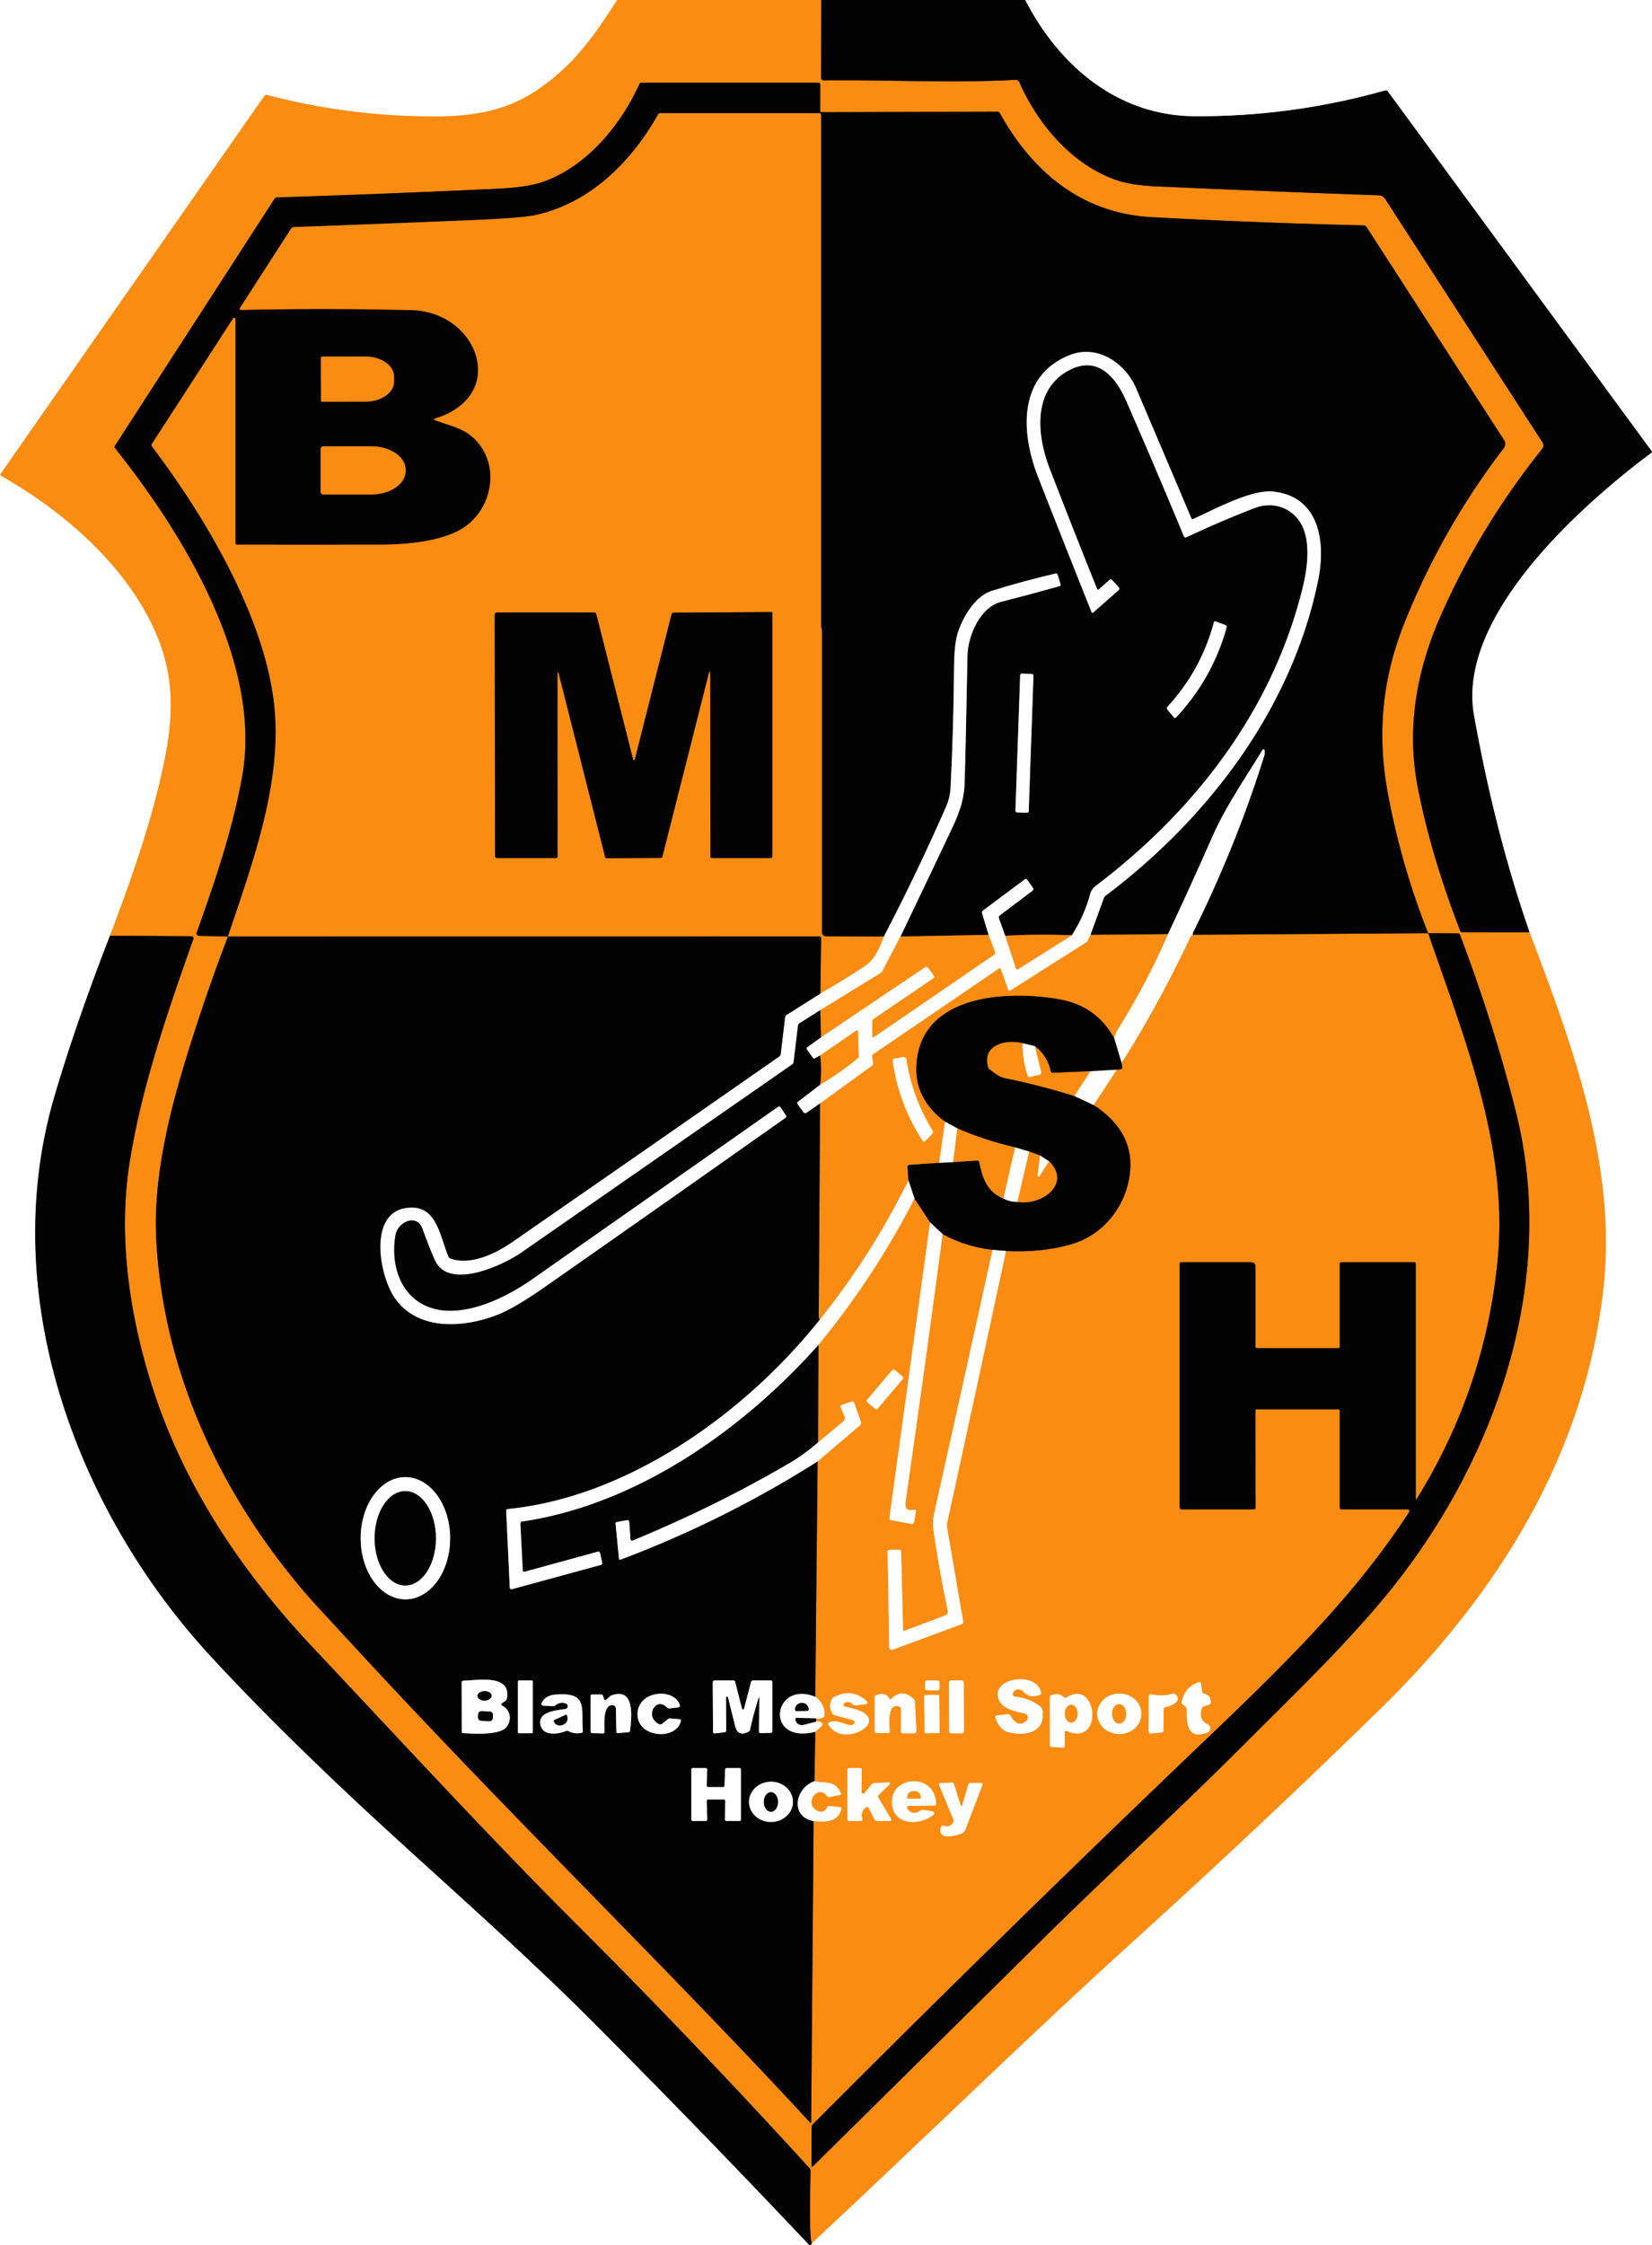 <?xml version="1.0" encoding="UTF-8" standalone="no"?>
<!DOCTYPE svg PUBLIC "-//W3C//DTD SVG 1.1//EN" "http://www.w3.org/Graphics/SVG/1.1/DTD/svg11.dtd">
<svg xmlns="http://www.w3.org/2000/svg" version="1.1" viewBox="0.00 0.00 500.00 679.00">
<rect x="0.00" y="0.00" width="500.00" height="679.00" fill="#333333" stroke="none"/>
<g stroke-width="2.00" fill="none" stroke-linecap="butt">
<path stroke="#fdc689" vector-effect="non-scaling-stroke" d="
  M 186.81 0.00
  C 180.01 10.45 174.47 18.85 163.43 26.66
  C 151.87 34.84 139.72 35.62 124.50 35.11
  Q 102.38 34.37 80.99 28.77
  A 1.00 0.99 -64.9 0 0 79.93 29.16
  L 0.23 143.26
  A 0.50 0.49 32.2 0 0 0.40 143.97
  C 19.11 154.48 38.15 170.98 46.98 191.00
  C 52.56 203.65 52.65 215.25 50.02 228.76
  C 46.44 247.22 39.91 265.43 33.29 283.00"
/>
<path stroke="#818181" vector-effect="non-scaling-stroke" d="
  M 33.29 283.00
  Q 22.97 309.57 16.51 331.51
  C -1.06 391.27 22.73 456.51 63.91 501.09
  Q 85.47 524.43 116.29 552.72
  C 137.50 572.18 159.34 591.36 179.66 611.74
  Q 212.75 644.93 244.94 679.00"
/>
<path stroke="#7e470a" vector-effect="non-scaling-stroke" d="
  M 248.56 0.00
  L 248.52 23.50
  Q 248.52 24.31 249.34 24.30
  C 268.75 24.10 288.22 25.18 307.35 24.15
  A 1.21 1.20 76.2 0 1 308.52 24.87
  C 314.15 37.67 324.55 49.91 338.06 54.53
  Q 342.48 56.04 350.12 56.38
  Q 383.46 57.88 417.27 59.07
  A 2.46 2.45 74.3 0 1 419.25 60.19
  L 466.89 133.86
  A 1.59 1.58 47.9 0 1 466.80 135.71
  Q 448.00 159.18 436.09 186.13
  C 428.83 202.56 425.62 220.02 429.07 237.94
  Q 432.99 258.32 441.95 281.54
  Q 442.12 281.99 442.60 281.99
  L 462.96 282.00"
/>
<path stroke="#fdc689" vector-effect="non-scaling-stroke" d="
  M 462.96 282.00
  C 475.82 315.64 489.28 352.19 485.41 388.83
  C 480.04 439.64 453.33 482.21 417.46 517.21
  Q 381.41 552.38 344.07 586.19
  C 310.80 616.32 278.62 647.86 245.75 678.46"
/>
<path stroke="#7e470a" vector-effect="non-scaling-stroke" d="
  M 245.75 678.46
  C 244.78 677.68 245.30 659.15 245.31 656.61
  Q 245.31 656.09 244.96 655.71
  Q 210.14 617.56 173.58 581.08
  C 150.45 558.00 126.46 532.10 93.99 497.52
  C 73.19 475.35 56.26 450.00 46.86 421.80
  C 39.49 399.69 35.55 375.03 39.21 351.74
  C 42.82 328.83 50.71 306.08 58.55 283.95
  A 0.59 0.58 -79.9 0 0 58.01 283.17
  L 33.29 283.00"
/>
<path stroke="#7e470a" vector-effect="non-scaling-stroke" d="
  M 69.00 283.25
  Q 61.63 302.50 55.68 322.23
  C 50.61 339.06 46.38 357.58 47.30 374.94
  C 49.44 415.61 67.42 453.56 94.46 484.16
  Q 94.57 484.29 108.02 498.86
  C 155.53 550.32 203.08 596.31 245.15 641.93
  Q 245.50 642.31 245.51 641.79
  L 246.25 550.79"
/>
<path stroke="#fdc689" vector-effect="non-scaling-stroke" d="
  M 246.25 550.79
  C 249.61 551.07 253.61 551.27 254.66 547.16
  Q 254.80 546.62 254.24 546.56
  L 251.02 546.21
  Q 250.51 546.16 250.31 546.63
  C 249.38 548.90 246.71 547.95 245.84 546.19
  C 244.66 543.82 247.90 540.11 250.21 543.11
  Q 250.59 543.61 251.21 543.49
  L 254.15 542.91
  Q 254.69 542.81 254.46 542.30
  C 252.65 538.22 249.64 539.51 246.50 538.71"
/>
<path stroke="#7e470a" vector-effect="non-scaling-stroke" d="
  M 246.50 538.71
  L 246.75 523.79"
/>
<path stroke="#fdc689" vector-effect="non-scaling-stroke" d="
  M 246.75 523.79
  L 248.71 521.98
  Q 249.22 521.51 248.70 521.06
  Q 248.04 520.48 247.00 520.71"
/>
<path stroke="#7e470a" vector-effect="non-scaling-stroke" d="
  M 247.00 520.71
  L 247.04 519.75"
/>
<path stroke="#fdc689" vector-effect="non-scaling-stroke" d="
  M 247.04 519.75
  Q 248.25 520.02 249.09 519.45
  Q 249.53 519.15 249.54 518.62
  Q 249.61 515.18 246.75 513.21"
/>
<path stroke="#7e470a" vector-effect="non-scaling-stroke" d="
  M 246.75 513.21
  L 247.46 442.00"
/>
<path stroke="#fdc689" vector-effect="non-scaling-stroke" d="
  M 247.46 442.00
  L 260.36 431.02
  Q 260.79 430.65 260.60 430.12
  L 258.55 424.37
  Q 258.32 423.73 257.67 423.95
  L 254.85 424.90
  Q 254.24 425.11 254.49 425.71
  L 255.64 428.44
  A 1.21 1.20 -31.6 0 1 255.30 429.85
  L 247.61 436.24"
/>
<path stroke="#7e470a" vector-effect="non-scaling-stroke" d="
  M 247.61 436.24
  L 247.71 406.75"
/>
<path stroke="#fdc689" vector-effect="non-scaling-stroke" d="
  M 247.71 406.75
  Q 264.61 386.18 276.79 362.50"
/>
<path stroke="#7e470a" vector-effect="non-scaling-stroke" d="
  M 276.79 362.50
  L 281.50 369.71"
/>
<path stroke="#fdc689" vector-effect="non-scaling-stroke" d="
  M 281.50 369.71
  L 269.21 459.00
  Q 269.12 459.67 269.77 459.79
  L 275.74 460.90
  Q 276.51 461.05 276.66 460.27
  L 277.22 457.23
  Q 277.36 456.48 276.61 456.65
  C 274.20 457.18 273.82 455.93 274.13 453.85
  Q 279.95 413.57 285.29 373.25"
/>
<path stroke="#7e470a" vector-effect="non-scaling-stroke" d="
  M 285.29 373.25
  Q 292.19 377.03 300.40 378.03"
/>
<path stroke="#fdc689" vector-effect="non-scaling-stroke" d="
  M 300.40 378.03
  Q 291.67 417.79 282.80 457.42
  Q 282.17 460.28 282.58 463.11
  Q 284.33 475.12 286.84 487.10
  Q 287.07 488.22 286.00 488.62
  L 273.73 493.24
  A 0.30 0.29 -11.4 0 1 273.32 492.98
  L 272.75 469.24
  Q 272.74 468.75 272.24 468.75
  L 269.20 468.75
  Q 268.66 468.75 268.66 469.30
  L 269.13 498.00
  Q 269.15 499.34 270.41 498.87
  L 290.98 491.26
  Q 291.63 491.02 291.51 490.34
  Q 289.06 476.14 286.69 462.22
  Q 286.52 461.25 286.73 460.30
  Q 295.67 419.38 304.49 378.36"
/>
<path stroke="#7e470a" vector-effect="non-scaling-stroke" d="
  M 304.49 378.36
  Q 315.55 378.91 324.49 376.25
  C 332.83 373.77 339.23 366.78 341.35 358.27
  Q 345.08 343.38 331.00 334.21"
/>
<path stroke="#fdc689" vector-effect="non-scaling-stroke" d="
  M 331.00 334.21
  L 338.00 323.54"
/>
<path stroke="#7e470a" vector-effect="non-scaling-stroke" d="
  M 338.00 323.54
  L 339.17 323.41
  Q 339.75 323.35 339.66 322.77
  L 339.46 321.50"
/>
<path stroke="#fdc689" vector-effect="non-scaling-stroke" d="
  M 339.46 321.50
  Q 351.08 303.07 360.31 283.31
  Q 360.42 283.08 361.00 282.71"
/>
<path stroke="#7e470a" vector-effect="non-scaling-stroke" d="
  M 361.00 282.71
  L 432.25 282.25"
/>
<path stroke="#7e470a" vector-effect="non-scaling-stroke" d="
  M 432.25 282.25
  C 443.83 315.62 456.61 347.44 453.25 381.42
  Q 449.46 419.87 428.94 453.12
  Q 428.50 453.82 428.50 452.99
  L 428.50 382.25
  Q 428.50 381.75 428.00 381.75
  L 406.00 381.75
  Q 405.50 381.75 405.50 382.25
  L 405.50 407.25
  Q 405.50 407.75 405.00 407.75
  L 380.50 407.75
  Q 380.00 407.75 380.00 407.25
  L 380.00 383.25
  Q 380.00 381.75 378.50 381.75
  L 357.53 381.75
  A 0.53 0.53 0.0 0 0 357.00 382.28
  L 357.00 455.75
  Q 357.00 456.50 357.75 456.50
  L 379.38 456.50
  Q 380.02 456.50 380.02 455.87
  L 379.97 426.64
  Q 379.97 426.25 380.36 426.25
  L 405.00 426.25
  Q 405.50 426.25 405.50 426.75
  L 405.50 456.00
  Q 405.50 456.50 406.00 456.50
  L 426.02 456.50
  A 0.55 0.54 16.5 0 1 426.48 457.34
  C 409.40 483.58 387.58 504.55 363.07 527.95
  Q 303.90 584.47 246.10 642.39
  Q 245.65 642.84 245.65 643.48
  L 245.60 654.94
  Q 245.60 655.63 246.10 655.14
  Q 280.24 621.46 314.34 587.73
  C 335.17 567.13 356.83 547.35 377.52 526.62
  C 391.55 512.55 406.27 498.47 418.74 483.49
  C 452.14 443.40 471.94 388.16 458.74 335.99
  Q 452.08 309.68 441.92 282.81
  Q 441.73 282.31 441.20 282.30
  L 432.25 282.25"
/>
<path stroke="#7e470a" vector-effect="non-scaling-stroke" d="
  M 432.25 282.25
  Q 424.07 261.62 420.04 239.87
  C 416.70 221.80 418.39 205.05 425.15 188.20
  Q 436.49 159.93 455.09 135.59
  Q 456.03 134.36 455.19 133.05
  L 413.61 68.67
  Q 413.30 68.19 412.72 68.17
  Q 380.63 67.41 348.57 65.68
  C 327.58 64.56 312.56 52.13 302.62 34.23
  Q 302.36 33.77 301.83 33.77
  L 248.72 33.94
  Q 248.25 33.94 248.25 33.47
  L 248.25 25.50
  A 0.50 0.50 0.0 0 0 247.75 25.00
  L 194.24 25.00
  Q 193.71 25.00 193.50 25.47
  C 187.83 37.96 177.48 50.45 164.25 55.03
  Q 159.57 56.65 150.52 57.08
  Q 117.24 58.65 83.89 59.71
  Q 83.34 59.73 83.05 60.19
  L 34.79 134.81
  A 0.65 0.62 -48.3 0 0 34.82 135.55
  C 55.35 161.28 79.54 200.53 73.27 235.01
  C 70.36 251.06 65.03 266.77 59.53 282.05
  A 0.74 0.74 0.0 0 0 60.21 283.04
  L 69.00 283.25"
/>
<path stroke="#818181" vector-effect="non-scaling-stroke" d="
  M 361.00 282.71
  Q 360.98 282.26 361.17 281.87
  Q 374.06 255.97 382.71 228.36
  C 382.82 228.01 382.73 227.37 382.75 226.99
  A 0.34 0.34 0.0 0 0 382.12 226.79
  C 376.82 235.52 370.94 243.93 366.84 253.26
  Q 360.37 267.99 353.50 282.54"
/>
<path stroke="#7e470a" vector-effect="non-scaling-stroke" d="
  M 353.50 282.54
  L 330.04 282.75"
/>
<path stroke="#818181" vector-effect="non-scaling-stroke" d="
  M 330.04 282.75
  L 334.07 271.67
  Q 334.25 271.19 334.66 270.88
  C 365.81 247.41 391.04 214.19 398.96 175.46
  C 401.24 164.27 399.57 150.22 385.36 148.68
  C 378.66 147.96 367.35 154.21 361.09 156.98
  A 0.38 0.37 66.4 0 1 360.59 156.78
  Q 352.23 137.05 343.85 117.42
  C 340.61 109.84 332.21 104.10 323.85 107.37
  C 307.95 113.60 308.96 130.95 314.19 144.26
  Q 322.20 164.66 330.34 185.04
  Q 330.55 185.55 330.96 185.19
  L 338.48 178.57
  Q 339.01 178.09 338.54 177.56
  L 336.65 175.47
  Q 336.24 175.01 335.78 175.42
  L 332.67 178.17
  Q 332.22 178.57 332.00 178.01
  Q 324.73 159.93 317.70 141.75
  C 313.87 131.85 312.33 117.97 323.54 112.00
  C 332.09 107.45 337.64 113.86 340.91 121.33
  Q 349.80 141.68 358.34 162.23
  A 0.53 0.52 66.3 0 0 359.04 162.51
  Q 369.09 157.78 379.50 153.74
  C 384.58 151.77 389.76 153.00 392.97 157.19
  C 397.08 162.54 395.77 171.76 394.17 178.19
  C 384.89 215.30 361.39 245.43 331.53 268.03
  C 330.86 268.54 330.22 269.41 329.97 270.36
  Q 328.15 277.06 324.40 282.89"
/>
<path stroke="#7e470a" vector-effect="non-scaling-stroke" d="
  M 324.40 282.89
  Q 314.12 282.44 304.25 283.04"
/>
<path stroke="#818181" vector-effect="non-scaling-stroke" d="
  M 304.25 283.04
  L 302.33 277.76
  Q 302.13 277.22 302.59 276.87
  L 312.42 269.46
  Q 312.98 269.04 312.58 268.46
  L 310.95 266.14
  Q 310.60 265.64 310.11 266.01
  L 297.51 275.40
  Q 297.08 275.71 297.24 276.22
  L 299.21 282.75"
/>
<path stroke="#7e470a" vector-effect="non-scaling-stroke" d="
  M 299.21 282.75
  L 272.54 283.25"
/>
<path stroke="#818181" vector-effect="non-scaling-stroke" d="
  M 272.54 283.25
  Q 280.07 267.54 287.54 251.80
  C 289.91 246.81 291.77 242.57 291.95 236.81
  Q 292.30 225.64 292.81 198.31
  C 292.92 192.48 296.51 183.68 303.01 182.02
  Q 311.86 179.76 320.70 177.27
  Q 321.12 177.15 321.00 176.73
  L 320.10 173.81
  Q 319.96 173.34 319.49 173.46
  Q 309.74 175.74 300.18 178.71
  C 295.27 180.24 291.71 186.20 290.11 190.73
  Q 288.81 194.39 288.76 201.57
  Q 288.62 219.93 287.70 238.32
  Q 287.55 241.23 286.39 243.89
  Q 277.61 263.92 267.50 283.29"
/>
<path stroke="#7e470a" vector-effect="non-scaling-stroke" d="
  M 267.50 283.29
  L 249.94 283.19
  A 1.20 1.20 0.0 0 1 248.75 281.99
  L 248.75 190.73
  Q 248.75 190.34 248.60 189.98
  Q 248.50 189.76 248.50 189.50
  Q 248.50 112.14 248.50 34.76
  A 0.51 0.51 0.0 0 0 247.99 34.25
  L 199.95 34.25
  Q 199.39 34.25 199.11 34.74
  C 191.01 49.16 178.34 61.60 161.92 65.09
  Q 157.78 65.97 142.00 66.62
  Q 115.51 67.71 88.94 68.69
  Q 88.40 68.71 88.11 69.16
  L 72.63 93.16
  A 0.38 0.37 16.3 0 0 72.95 93.74
  Q 98.99 93.14 124.68 93.80
  C 144.66 94.31 154.18 119.61 131.71 126.59
  Q 130.98 126.82 131.70 127.09
  C 137.34 129.19 141.62 129.68 145.32 134.70
  C 151.02 142.43 148.52 153.71 140.90 159.20
  C 134.43 163.86 122.70 164.74 114.50 164.75
  Q 93.07 164.76 71.72 164.75
  A 0.48 0.47 90.0 0 1 71.25 164.27
  L 71.25 96.54
  A 0.38 0.38 0.0 0 0 70.55 96.33
  L 45.98 134.27
  A 0.69 0.67 -47.7 0 0 46.01 135.04
  C 62.24 156.45 80.16 186.76 83.01 213.25
  C 85.52 236.65 76.49 260.86 69.00 283.25"
/>
<path stroke="#fdc689" vector-effect="non-scaling-stroke" d="
  M 267.50 283.29
  C 266.17 286.82 264.88 290.16 261.55 292.36
  Q 255.06 296.66 248.29 300.50"
/>
<path stroke="#7e470a" vector-effect="non-scaling-stroke" d="
  M 248.29 300.50
  L 248.53 283.82
  Q 248.54 283.23 247.95 283.23
  L 69.00 283.25"
/>
<path stroke="#818181" vector-effect="non-scaling-stroke" d="
  M 339.46 321.50
  L 337.21 314.00"
/>
<path stroke="#fdc689" vector-effect="non-scaling-stroke" d="
  M 337.21 314.00
  Q 337.59 312.49 338.41 311.17
  Q 347.02 297.42 353.50 282.54"
/>
<path stroke="#fdc689" vector-effect="non-scaling-stroke" d="
  M 272.54 283.25
  L 267.13 293.63
  Q 266.89 294.09 266.45 294.35
  L 248.25 305.54"
/>
<path stroke="#818181" vector-effect="non-scaling-stroke" d="
  M 248.25 305.54
  L 242.01 309.48
  Q 241.60 309.74 241.54 310.22
  L 240.20 321.23
  Q 240.14 321.68 239.77 321.94
  Q 198.79 350.39 157.83 378.83
  C 152.16 382.77 136.07 390.16 131.78 381.47
  Q 130.47 378.81 127.82 371.57
  C 126.15 366.99 120.43 369.54 119.72 373.52
  C 118.36 381.08 120.32 389.74 127.06 393.96
  C 137.26 400.33 152.26 393.07 160.96 386.97
  Q 198.20 360.87 235.44 334.77
  Q 235.95 334.41 236.29 334.92
  L 237.89 337.33
  Q 238.20 337.80 237.74 338.12
  Q 201.52 363.69 165.19 389.08
  Q 155.99 395.51 150.89 397.55
  C 140.65 401.66 126.59 402.71 119.53 392.69
  C 114.41 385.41 111.00 364.51 125.31 365.25
  C 132.43 365.61 133.49 374.93 135.74 380.04
  Q 135.95 380.50 136.42 380.66
  C 142.39 382.75 149.90 379.22 155.03 375.66
  Q 195.44 347.68 235.76 319.59
  Q 236.23 319.27 236.29 318.71
  L 237.61 307.70
  Q 237.68 307.19 238.11 306.92
  L 248.29 300.50"
/>
<path stroke="#7e470a" vector-effect="non-scaling-stroke" d="
  M 248.50 313.71
  L 248.25 305.54"
/>
<path stroke="#7e470a" vector-effect="non-scaling-stroke" d="
  M 248.25 319.21
  Q 248.81 323.60 248.29 328.00"
/>
<path stroke="#818181" vector-effect="non-scaling-stroke" d="
  M 248.04 399.25
  C 225.78 427.13 190.40 452.78 153.69 456.41
  Q 153.19 456.46 153.21 456.97
  L 154.29 480.17
  A 0.52 0.52 0.0 0 0 154.95 480.65
  L 181.86 473.31
  Q 182.37 473.17 182.26 472.65
  L 181.65 469.85
  Q 181.50 469.15 180.81 469.34
  L 158.83 475.36
  Q 158.25 475.51 158.22 474.92
  L 157.49 460.78
  Q 157.47 460.26 157.98 460.18
  C 192.69 455.12 224.93 432.36 247.71 406.75"
/>
<path stroke="#818181" vector-effect="non-scaling-stroke" d="
  M 247.61 436.24
  Q 243.31 439.96 239.45 442.23
  Q 217.28 455.27 191.59 465.91
  Q 190.88 466.20 190.82 465.43
  L 190.44 460.31
  Q 190.39 459.66 189.75 459.78
  L 186.68 460.35
  Q 186.27 460.43 186.31 460.83
  L 187.34 471.44
  A 0.34 0.33 -12.8 0 0 187.79 471.72
  Q 219.15 459.92 247.46 442.00"
/>
<path stroke="#818181" vector-effect="non-scaling-stroke" d="
  M 246.75 513.21
  C 233.93 508.00 231.18 527.65 246.75 523.79"
/>
<path stroke="#818181" vector-effect="non-scaling-stroke" d="
  M 246.50 538.71
  C 240.42 540.96 239.20 549.54 246.25 550.79"
/>
<path stroke="#fdc689" vector-effect="non-scaling-stroke" d="
  M 330.04 282.75
  L 329.27 284.44
  Q 329.09 284.84 328.71 285.08
  L 305.92 299.52
  Q 305.33 299.90 305.09 299.24
  L 302.95 293.25
  Q 302.75 292.67 302.24 293.02
  L 264.35 318.83
  Q 263.87 319.16 263.97 319.73
  L 264.28 321.34
  Q 264.40 322.00 263.86 322.39
  L 248.21 333.75"
/>
<path stroke="#818181" vector-effect="non-scaling-stroke" d="
  M 248.21 333.75
  L 244.11 336.56
  Q 243.55 336.94 243.14 336.39
  L 241.42 334.01
  Q 241.08 333.54 241.54 333.18
  L 248.29 328.00"
/>
<path stroke="#fdc689" vector-effect="non-scaling-stroke" d="
  M 248.29 328.00
  Q 254.26 324.52 259.60 320.05
  Q 259.92 319.77 259.91 319.35
  L 259.69 312.00
  A 0.35 0.35 0.0 0 0 259.14 311.72
  L 248.25 319.21"
/>
<path stroke="#818181" vector-effect="non-scaling-stroke" d="
  M 248.25 319.21
  L 246.77 320.06
  Q 246.29 320.33 245.97 319.88
  L 244.22 317.43
  Q 243.92 317.01 244.34 316.71
  L 248.50 313.71"
/>
<path stroke="#fdc689" vector-effect="non-scaling-stroke" d="
  M 248.50 313.71
  L 279.94 292.56
  A 0.76 0.75 55.1 0 1 280.97 292.75
  L 282.58 294.97
  Q 283.00 295.55 282.41 295.96
  L 264.43 308.19
  Q 264.00 308.48 264.00 309.01
  L 264.00 313.17
  Q 264.00 314.00 264.69 313.53
  L 300.86 288.76
  Q 301.32 288.44 301.13 287.91
  L 299.21 282.75"
/>
<path stroke="#fdc689" vector-effect="non-scaling-stroke" d="
  M 304.25 283.04
  L 307.48 292.81
  Q 307.68 293.41 308.21 293.07
  L 324.40 282.89"
/>
<path stroke="#7e470a" vector-effect="non-scaling-stroke" d="
  M 337.21 314.00
  Q 331.81 304.25 320.75 302.27
  C 305.47 299.52 278.56 300.40 277.36 322.19
  Q 276.80 332.39 286.04 339.25"
/>
<path stroke="#fdc689" vector-effect="non-scaling-stroke" d="
  M 286.04 339.25
  L 284.25 351.71"
/>
<path stroke="#7e470a" vector-effect="non-scaling-stroke" d="
  M 284.25 351.71
  L 275.27 352.34
  Q 274.64 352.39 274.68 353.02
  L 274.96 357.00"
/>
<path stroke="#fdc689" vector-effect="non-scaling-stroke" d="
  M 274.96 357.00
  Q 263.80 379.60 248.04 399.25"
/>
<path stroke="#7e470a" vector-effect="non-scaling-stroke" d="
  M 248.04 399.25
  Q 248.05 399.01 247.94 398.84
  Q 247.79 398.59 247.79 398.30
  L 248.21 333.75"
/>
<path stroke="#818181" vector-effect="non-scaling-stroke" d="
  M 338.00 323.54
  L 330.04 324.00"
/>
<path stroke="#7e470a" vector-effect="non-scaling-stroke" d="
  M 330.04 324.00
  L 318.65 324.48
  Q 318.11 324.50 318.00 323.97
  Q 316.98 319.26 313.18 316.39"
/>
<path stroke="#818181" vector-effect="non-scaling-stroke" d="
  M 313.18 316.39
  L 309.50 315.54"
/>
<path stroke="#7e470a" vector-effect="non-scaling-stroke" d="
  M 309.50 315.54
  C 304.60 314.22 297.13 316.02 299.08 322.69
  Q 299.21 323.16 299.59 323.46
  Q 302.41 325.72 303.99 326.04
  Q 314.75 328.22 325.21 331.50"
/>
<path stroke="#818181" vector-effect="non-scaling-stroke" d="
  M 325.21 331.50
  L 331.00 334.21"
/>
<path stroke="#818181" vector-effect="non-scaling-stroke" d="
  M 304.49 378.36
  L 300.40 378.03"
/>
<path stroke="#818181" vector-effect="non-scaling-stroke" d="
  M 285.29 373.25
  L 281.50 369.71"
/>
<path stroke="#818181" vector-effect="non-scaling-stroke" d="
  M 276.79 362.50
  L 274.96 357.00"
/>
<path stroke="#818181" vector-effect="non-scaling-stroke" d="
  M 284.25 351.71
  L 288.50 351.46"
/>
<path stroke="#7e470a" vector-effect="non-scaling-stroke" d="
  M 288.50 351.46
  L 295.77 351.01
  Q 296.29 350.98 296.39 351.49
  C 297.39 356.36 298.72 360.45 303.71 362.50"
/>
<path stroke="#818181" vector-effect="non-scaling-stroke" d="
  M 303.71 362.50
  Q 305.69 363.55 307.96 363.50"
/>
<path stroke="#7e470a" vector-effect="non-scaling-stroke" d="
  M 307.96 363.50
  C 315.14 364.76 324.47 358.14 317.50 351.21"
/>
<path stroke="#818181" vector-effect="non-scaling-stroke" d="
  M 317.50 351.21
  L 314.79 349.50"
/>
<path stroke="#7e470a" vector-effect="non-scaling-stroke" d="
  M 314.79 349.50
  L 311.50 348.29"
/>
<path stroke="#818181" vector-effect="non-scaling-stroke" d="
  M 311.50 348.29
  L 307.25 347.04"
/>
<path stroke="#7e470a" vector-effect="non-scaling-stroke" d="
  M 307.25 347.04
  Q 298.23 344.96 289.75 341.29"
/>
<path stroke="#818181" vector-effect="non-scaling-stroke" d="
  M 289.75 341.29
  L 286.04 339.25"
/>
<path stroke="#818181" vector-effect="non-scaling-stroke" d="
  M 247.04 519.75
  L 241.20 519.57
  Q 240.68 519.56 240.76 520.07
  Q 240.94 521.30 242.18 521.68
  Q 242.63 521.81 243.09 521.70
  L 247.00 520.71"
/>
<path stroke="#fdc689" vector-effect="non-scaling-stroke" d="
  M 289.75 341.29
  L 288.50 351.46"
/>
<path stroke="#fdc689" vector-effect="non-scaling-stroke" d="
  M 311.50 348.29
  L 307.96 363.50"
/>
<path stroke="#fdc689" vector-effect="non-scaling-stroke" d="
  M 309.50 315.54
  Q 309.45 320.55 311.05 325.34
  Q 311.22 325.84 311.74 325.72
  L 314.62 325.02
  Q 315.27 324.86 315.11 324.21
  L 313.18 316.39"
/>
<path stroke="#fdc689" vector-effect="non-scaling-stroke" d="
  M 330.04 324.00
  L 325.21 331.50"
/>
<path stroke="#fdc689" vector-effect="non-scaling-stroke" d="
  M 307.25 347.04
  L 303.71 362.50"
/>
<path stroke="#fdc689" vector-effect="non-scaling-stroke" d="
  M 314.79 349.50
  L 314.05 355.54
  A 0.32 0.32 0.0 0 0 314.63 355.75
  L 317.50 351.21"
/>
<path stroke="#fdc689" vector-effect="non-scaling-stroke" d="
  M 273.219 417.093
  A 0.54 0.54 0.0 0 0 273.155 416.332
  L 270.787 414.331
  A 0.54 0.54 0.0 0 0 270.026 414.395
  L 262.461 423.347
  A 0.54 0.54 0.0 0 0 262.525 424.108
  L 264.893 426.109
  A 0.54 0.54 0.0 0 0 265.654 426.045
  L 273.219 417.093"
/>
<path stroke="#fdc689" vector-effect="non-scaling-stroke" d="
  M 306.55 512.14
  Q 307.13 510.69 308.79 511.04
  Q 309.28 511.14 309.61 511.52
  Q 311.62 513.82 314.76 512.58
  Q 315.23 512.39 315.11 511.90
  C 313.56 505.09 299.15 507.65 302.46 514.36
  C 303.72 516.93 307.54 517.69 310.15 518.25
  A 1.22 1.22 0.0 0 1 310.83 520.23
  C 308.91 522.51 306.87 520.87 305.82 518.92
  Q 305.54 518.39 304.94 518.46
  L 301.85 518.82
  Q 301.05 518.91 301.32 519.66
  C 302.01 521.58 303.09 523.35 305.23 523.90
  C 310.28 525.20 316.73 524.06 315.43 517.05
  Q 315.34 516.53 314.93 516.21
  Q 311.56 513.57 307.18 513.16
  A 0.75 0.75 0.0 0 1 306.55 512.14"
/>
<path stroke="#fdc689" vector-effect="non-scaling-stroke" d="
  M 284.347 508.775
  A 0.50 0.50 0.0 0 0 283.85 508.272
  L 280.51 508.248
  A 0.50 0.50 0.0 0 0 280.007 508.745
  L 279.993 510.725
  A 0.50 0.50 0.0 0 0 280.49 511.228
  L 283.83 511.252
  A 0.50 0.50 0.0 0 0 284.333 510.755
  L 284.347 508.775"
/>
<path stroke="#fdc689" vector-effect="non-scaling-stroke" d="
  M 291.682 508.908
  A 0.67 0.67 0.0 0 0 291.008 508.242
  L 287.868 508.258
  A 0.67 0.67 0.0 0 0 287.202 508.932
  L 287.278 523.592
  A 0.67 0.67 0.0 0 0 287.952 524.258
  L 291.092 524.242
  A 0.67 0.67 0.0 0 0 291.758 523.568
  L 291.682 508.908"
/>
<path stroke="#fdc689" vector-effect="non-scaling-stroke" d="
  M 364.33 516.09
  L 365.95 515.55
  Q 366.46 515.38 366.47 514.84
  Q 366.50 512.73 364.43 512.26
  Q 363.91 512.14 363.83 511.60
  L 363.51 509.28
  Q 363.41 508.56 362.73 508.80
  Q 358.54 510.31 357.67 514.77
  Q 357.57 515.29 358.02 515.60
  L 358.70 516.06
  Q 359.18 516.39 359.18 516.98
  C 359.16 521.08 359.22 526.37 365.47 523.96
  A 1.31 1.31 0.0 0 0 365.57 521.56
  Q 362.56 520.11 363.79 516.62
  Q 363.93 516.22 364.33 516.09"
/>
<path stroke="#fdc689" vector-effect="non-scaling-stroke" d="
  M 255.53 515.12
  Q 256.93 514.22 258.06 515.44
  Q 258.43 515.84 258.98 515.78
  L 261.99 515.44
  A 0.55 0.55 0.0 0 0 262.30 514.49
  Q 257.89 510.46 252.45 513.28
  Q 251.97 513.53 251.73 514.02
  Q 250.67 516.20 251.99 518.27
  Q 252.23 518.65 252.66 518.77
  L 258.13 520.25
  A 0.71 0.71 0.0 0 1 258.33 521.53
  C 256.66 522.60 254.12 519.70 251.01 520.92
  Q 250.48 521.13 250.76 521.62
  C 255.33 529.67 272.68 519.03 255.76 516.23
  A 0.61 0.61 0.0 0 1 255.53 515.12"
/>
<path stroke="#fdc689" vector-effect="non-scaling-stroke" d="
  M 269.22 513.74
  Q 267.93 511.60 265.12 512.75
  Q 264.75 512.90 264.75 513.30
  L 264.75 523.56
  Q 264.75 524.12 265.31 524.13
  L 268.69 524.20
  Q 269.32 524.21 269.28 523.59
  C 269.17 521.84 268.46 514.79 272.13 516.15
  Q 272.70 516.36 272.70 516.97
  L 272.70 523.73
  Q 272.70 524.26 273.23 524.26
  L 276.67 524.24
  Q 277.39 524.23 277.36 523.51
  L 276.91 514.70
  Q 276.89 514.18 276.50 513.83
  Q 273.04 510.57 269.78 513.81
  Q 269.45 514.13 269.22 513.74"
/>
<path stroke="#fdc689" vector-effect="non-scaling-stroke" d="
  M 322.96 523.56
  C 334.12 528.39 332.17 507.45 322.84 513.39
  Q 322.40 513.67 322.01 513.32
  Q 320.47 511.91 318.32 512.65
  Q 317.75 512.84 317.75 513.44
  L 317.75 527.79
  Q 317.75 528.33 318.29 528.36
  L 321.58 528.55
  Q 322.25 528.59 322.25 527.91
  L 322.25 524.03
  Q 322.25 523.26 322.96 523.56"
/>
<path stroke="#fdc689" vector-effect="non-scaling-stroke" d="
  M 345.45 518.352
  A 6.67 6.12 0.1 0 0 338.791 512.22
  A 6.67 6.12 0.1 0 0 332.11 518.328
  A 6.67 6.12 0.1 0 0 338.769 524.46
  A 6.67 6.12 0.1 0 0 345.45 518.352"
/>
<path stroke="#fdc689" vector-effect="non-scaling-stroke" d="
  M 348.49 512.46
  A 0.67 0.66 6.3 0 0 347.68 513.10
  L 347.64 523.62
  A 0.68 0.68 0.0 0 0 348.39 524.30
  L 351.60 523.98
  Q 352.13 523.93 352.13 523.40
  L 352.18 516.97
  Q 352.19 516.41 352.73 516.31
  C 354.13 516.05 357.95 514.68 355.87 512.52
  Q 355.48 512.11 354.94 512.27
  Q 351.73 513.17 348.49 512.46"
/>
<path stroke="#fdc689" vector-effect="non-scaling-stroke" d="
  M 284.233 512.865
  A 0.26 0.26 0.0 0 0 283.969 512.609
  L 279.95 512.672
  A 0.26 0.26 0.0 0 0 279.694 512.936
  L 279.867 523.975
  A 0.26 0.26 0.0 0 0 280.131 524.231
  L 284.151 524.168
  A 0.26 0.26 0.0 0 0 284.406 523.904
  L 284.233 512.865"
/>
<path stroke="#fdc689" vector-effect="non-scaling-stroke" d="
  M 261.68 542.27
  A 0.54 0.53 65.0 0 1 260.73 541.92
  L 260.81 535.38
  Q 260.81 534.75 260.19 534.75
  L 257.00 534.75
  Q 256.50 534.75 256.50 535.25
  L 256.50 550.25
  Q 256.50 550.75 257.00 550.75
  L 260.49 550.75
  Q 261.23 550.75 261.00 550.04
  Q 260.33 548.01 262.07 546.67
  Q 262.64 546.24 262.97 546.88
  L 264.64 550.21
  Q 264.91 550.75 265.52 550.75
  L 269.18 550.75
  Q 270.05 550.75 269.60 550.00
  L 265.92 543.82
  Q 265.58 543.25 266.05 542.79
  L 269.25 539.70
  A 0.37 0.37 0.0 0 0 268.96 539.06
  L 264.47 539.34
  Q 264.05 539.36 263.79 539.69
  L 261.68 542.27"
/>
<path stroke="#fdc689" vector-effect="non-scaling-stroke" d="
  M 274.58 547.06
  A 0.54 0.54 0.0 0 1 275.01 546.20
  L 282.71 546.08
  Q 283.34 546.07 283.31 545.44
  C 282.91 536.16 270.08 537.10 269.97 544.74
  C 269.86 552.07 278.14 552.45 282.56 548.85
  A 0.57 0.57 0.0 0 0 282.28 547.84
  L 279.35 547.39
  Q 278.93 547.33 278.59 547.58
  Q 276.23 549.30 274.58 547.06"
/>
<path stroke="#fdc689" vector-effect="non-scaling-stroke" d="
  M 290.66 545.77
  L 288.74 539.59
  Q 288.59 539.12 288.10 539.14
  L 284.62 539.30
  Q 284.00 539.33 284.24 539.90
  L 288.54 550.22
  Q 288.75 550.74 288.48 551.22
  Q 287.57 552.83 285.53 552.18
  Q 285.02 552.02 284.84 552.53
  C 283.31 556.89 289.79 555.25 291.39 554.36
  Q 291.92 554.06 292.14 553.49
  L 297.28 540.01
  Q 297.57 539.25 296.75 539.25
  L 293.76 539.25
  Q 293.23 539.25 293.08 539.76
  L 291.28 545.77
  Q 290.98 546.78 290.66 545.77"
/>
<path stroke="#818181" vector-effect="non-scaling-stroke" d="
  M 310.31 0.00
  C 320.51 19.84 338.22 35.02 361.56 35.15
  Q 390.96 35.32 419.26 27.34
  Q 419.74 27.21 420.04 27.61
  L 500.00 136.56"
/>
<path stroke="#818181" vector-effect="non-scaling-stroke" d="
  M 500.00 136.81
  C 478.50 152.84 440.77 186.41 446.14 216.36
  C 450.18 238.86 455.48 260.33 462.96 282.00"
/>
<path stroke="#7e470a" vector-effect="non-scaling-stroke" d="
  M 97.13 108.24
  L 97.15 121.12
  A 0.38 0.38 0.0 0 0 97.53 121.50
  L 110.59 121.48
  A 8.68 6.05 -0.1 0 0 119.26 115.41
  L 119.26 113.87
  A 8.68 6.05 -0.1 0 0 110.57 107.84
  L 97.51 107.86
  A 0.38 0.38 0.0 0 0 97.13 108.24"
/>
<path stroke="#7e470a" vector-effect="non-scaling-stroke" d="
  M 97.05 135.80
  L 97.05 148.74
  A 0.81 0.81 0.0 0 0 97.86 149.55
  L 112.39 149.55
  A 10.36 7.07 0.0 0 0 122.75 142.48
  L 122.75 142.06
  A 10.36 7.07 0.0 0 0 112.39 134.99
  L 97.86 134.99
  A 0.81 0.81 0.0 0 0 97.05 135.80"
/>
<path stroke="#818181" vector-effect="non-scaling-stroke" d="
  M 367.41 188.15
  Q 363.55 202.67 353.38 213.73
  Q 352.95 214.19 353.36 214.67
  L 355.27 216.92
  Q 355.63 217.34 356.00 216.94
  Q 366.94 205.24 371.24 189.81
  Q 371.40 189.24 370.85 189.04
  L 367.81 187.93
  A 0.32 0.31 -72.7 0 0 367.41 188.15"
/>
<path stroke="#818181" vector-effect="non-scaling-stroke" d="
  M 312.785 204.333
  A 0.48 0.48 0.0 0 0 312.322 203.836
  L 309.264 203.729
  A 0.48 0.48 0.0 0 0 308.767 204.192
  L 307.335 245.207
  A 0.48 0.48 0.0 0 0 307.798 245.704
  L 310.856 245.811
  A 0.48 0.48 0.0 0 0 311.353 245.348
  L 312.785 204.333"
/>
<path stroke="#7e470a" vector-effect="non-scaling-stroke" d="
  M 168.72 203.55
  A 0.17 0.17 0.0 0 1 169.05 203.51
  L 183.18 259.29
  A 0.37 0.36 -7.0 0 0 183.54 259.56
  L 199.95 259.47
  Q 200.38 259.47 200.49 259.05
  L 214.39 204.18
  Q 214.97 201.90 214.97 204.25
  L 215.01 259.01
  Q 215.01 259.50 215.50 259.50
  L 233.25 259.50
  Q 233.75 259.50 233.75 259.00
  L 233.75 185.37
  A 0.26 0.26 0.0 0 0 233.49 185.11
  L 203.92 185.31
  Q 203.38 185.31 203.25 185.83
  L 192.14 229.70
  A 0.27 0.27 0.0 0 1 191.61 229.70
  L 180.49 185.81
  Q 180.35 185.25 179.77 185.25
  L 150.49 185.25
  Q 149.73 185.25 149.73 186.01
  L 149.83 258.92
  Q 149.84 259.50 150.42 259.50
  L 168.26 259.50
  Q 168.77 259.50 168.76 258.99
  L 168.72 203.55"
/>
<path stroke="#818181" vector-effect="non-scaling-stroke" d="
  M 245.44 679.00
  L 245.75 678.46"
/>
<path stroke="#fdc689" vector-effect="non-scaling-stroke" d="
  M 273.23 319.73
  L 270.72 320.19
  Q 270.13 320.30 270.21 320.89
  Q 272.03 333.97 279.21 344.98
  Q 279.58 345.55 280.06 345.07
  L 282.17 342.96
  Q 282.60 342.53 282.28 342.01
  Q 276.14 332.09 274.34 320.52
  Q 274.19 319.56 273.23 319.73"
/>
<path stroke="#818181" vector-effect="non-scaling-stroke" d="
  M 122.732 483.72
  A 18.48 13.54 89.9 0 0 136.24 465.216
  A 18.48 13.54 89.9 0 0 122.668 446.76
  A 18.48 13.54 89.9 0 0 109.16 465.264
  A 18.48 13.54 89.9 0 0 122.732 483.72"
/>
<path stroke="#818181" vector-effect="non-scaling-stroke" d="
  M 152.04 515.04
  L 152.86 514.52
  Q 153.35 514.20 153.44 513.63
  C 154.60 506.48 145.36 508.11 140.26 508.33
  Q 139.73 508.36 139.73 508.89
  L 139.76 523.74
  Q 139.76 524.18 140.20 524.20
  C 143.22 524.35 151.28 524.94 153.34 522.30
  C 154.92 520.27 154.57 517.24 152.08 515.91
  Q 151.33 515.50 152.04 515.04"
/>
<path stroke="#818181" vector-effect="non-scaling-stroke" d="
  M 161.25 508.59
  A 0.34 0.34 0.0 0 0 160.91 508.25
  L 157.09 508.25
  A 0.34 0.34 0.0 0 0 156.75 508.59
  L 156.75 523.89
  A 0.34 0.34 0.0 0 0 157.09 524.23
  L 160.91 524.23
  A 0.34 0.34 0.0 0 0 161.25 523.89
  L 161.25 508.59"
/>
<path stroke="#818181" vector-effect="non-scaling-stroke" d="
  M 219.73 513.50
  A 0.32 0.32 0.0 0 1 220.36 513.42
  Q 221.42 517.72 222.51 522.06
  C 223.10 524.39 224.45 524.83 226.52 523.78
  Q 226.93 523.57 227.03 523.11
  Q 228.05 518.35 229.55 513.72
  Q 229.82 512.89 229.81 513.76
  L 229.72 523.69
  Q 229.72 524.22 230.25 524.20
  L 233.21 524.11
  Q 233.75 524.09 233.75 523.55
  L 233.75 508.75
  Q 233.75 508.25 233.25 508.25
  L 227.98 508.25
  Q 227.44 508.25 227.30 508.78
  L 225.20 516.78
  A 0.33 0.32 -44.9 0 1 224.57 516.78
  L 222.51 508.69
  Q 222.40 508.25 221.94 508.25
  L 216.36 508.25
  Q 215.72 508.25 215.72 508.89
  L 215.81 523.70
  Q 215.81 524.34 216.45 524.26
  L 219.22 523.93
  Q 219.80 523.87 219.79 523.28
  L 219.73 513.50"
/>
<path stroke="#818181" vector-effect="non-scaling-stroke" d="
  M 164.32 515.86
  L 167.25 516.04
  Q 167.74 516.07 168.12 515.77
  Q 169.55 514.63 171.25 515.21
  A 0.87 0.87 0.0 0 1 171.11 516.89
  C 168.35 517.32 162.89 517.65 163.54 521.51
  C 164.16 525.24 168.99 524.52 171.19 523.56
  Q 171.67 523.36 172.13 523.61
  Q 173.88 524.55 175.99 524.10
  Q 176.44 524.00 176.40 523.54
  C 175.86 516.50 178.05 511.78 168.22 512.52
  C 166.24 512.67 164.71 513.39 163.90 515.14
  A 0.50 0.50 0.0 0 0 164.32 515.86"
/>
<path stroke="#818181" vector-effect="non-scaling-stroke" d="
  M 182.79 513.79
  L 182.53 512.93
  Q 182.39 512.50 181.94 512.50
  L 179.25 512.50
  Q 178.75 512.50 178.75 513.00
  L 178.75 523.63
  Q 178.75 524.19 179.31 524.20
  L 182.44 524.27
  Q 182.94 524.28 182.95 523.78
  C 182.97 521.89 182.36 515.85 185.27 515.71
  A 1.10 1.10 0.0 0 1 186.42 516.79
  L 186.54 523.64
  Q 186.55 524.23 187.13 524.18
  L 190.12 523.93
  Q 190.65 523.88 190.71 523.35
  C 191.26 518.64 191.95 510.64 185.40 512.65
  Q 184.90 512.80 184.52 513.15
  L 183.57 514.00
  Q 183.01 514.50 182.79 513.79"
/>
<path stroke="#818181" vector-effect="non-scaling-stroke" d="
  M 199.42 521.45
  C 194.84 519.02 198.69 513.06 201.83 516.39
  Q 202.17 516.75 202.67 516.70
  L 205.21 516.42
  Q 205.98 516.33 205.73 515.60
  C 203.90 510.32 192.95 511.33 192.95 518.47
  C 192.95 525.64 204.61 526.47 206.07 520.56
  Q 206.20 520.03 205.66 519.99
  L 202.88 519.74
  Q 202.46 519.70 202.13 519.96
  L 200.40 521.36
  Q 199.94 521.73 199.42 521.45"
/>
<path stroke="#818181" vector-effect="non-scaling-stroke" d="
  M 219.09 544.25
  A 0.43 0.43 0.0 0 1 219.52 544.69
  L 219.42 550.31
  A 0.43 0.43 0.0 0 0 219.85 550.75
  L 223.82 550.75
  A 0.43 0.43 0.0 0 0 224.25 550.32
  L 224.25 535.18
  A 0.43 0.43 0.0 0 0 223.82 534.75
  L 219.90 534.75
  A 0.43 0.43 0.0 0 0 219.47 535.17
  L 219.29 540.08
  A 0.43 0.43 0.0 0 1 218.86 540.50
  L 214.31 540.50
  A 0.43 0.43 0.0 0 1 213.88 540.06
  L 214.04 535.19
  A 0.43 0.43 0.0 0 0 213.61 534.75
  L 209.68 534.75
  A 0.43 0.43 0.0 0 0 209.25 535.18
  L 209.25 550.32
  A 0.43 0.43 0.0 0 0 209.68 550.75
  L 213.63 550.75
  A 0.43 0.43 0.0 0 0 214.06 550.31
  L 213.89 544.69
  A 0.43 0.43 0.0 0 1 214.32 544.25
  L 219.09 544.25"
/>
<path stroke="#818181" vector-effect="non-scaling-stroke" d="
  M 239.999 544.877
  A 6.65 6.09 -0.8 0 0 233.265 538.881
  A 6.65 6.09 -0.8 0 0 226.701 545.063
  A 6.65 6.09 -0.8 0 0 233.435 551.059
  A 6.65 6.09 -0.8 0 0 239.999 544.877"
/>
<path stroke="#818181" vector-effect="non-scaling-stroke" d="
  M 122.66 479.53
  A 14.27 9.27 90.0 0 0 131.93 465.26
  A 14.27 9.27 90.0 0 0 122.66 450.99
  A 14.27 9.27 90.0 0 0 113.39 465.26
  A 14.27 9.27 90.0 0 0 122.66 479.53"
/>
<path stroke="#818181" vector-effect="non-scaling-stroke" d="
  M 148.78 512.862
  A 2.13 1.43 -1.3 0 0 146.618 511.48
  A 2.13 1.43 -1.3 0 0 144.52 512.958
  A 2.13 1.43 -1.3 0 0 146.682 514.34
  A 2.13 1.43 -1.3 0 0 148.78 512.862"
/>
<path stroke="#818181" vector-effect="non-scaling-stroke" d="
  M 149.189 518.668
  A 0.97 0.97 0.0 0 0 148.262 517.656
  L 145.744 517.546
  A 0.97 0.97 0.0 0 0 144.733 518.473
  L 144.691 519.432
  A 0.97 0.97 0.0 0 0 145.618 520.444
  L 148.136 520.554
  A 0.97 0.97 0.0 0 0 149.147 519.627
  L 149.189 518.668"
/>
<path stroke="#fdc689" vector-effect="non-scaling-stroke" d="
  M 324.196 521.01
  A 2.70 1.93 90.3 0 0 326.14 518.32
  A 2.70 1.93 90.3 0 0 324.224 515.61
  A 2.70 1.93 90.3 0 0 322.28 518.3
  A 2.70 1.93 90.3 0 0 324.196 521.01"
/>
<path stroke="#fdc689" vector-effect="non-scaling-stroke" d="
  M 338.807 521.309
  A 2.94 2.14 88.5 0 0 340.869 518.314
  A 2.94 2.14 88.5 0 0 338.653 515.431
  A 2.94 2.14 88.5 0 0 336.591 518.426
  A 2.94 2.14 88.5 0 0 338.807 521.309"
/>
<path stroke="#818181" vector-effect="non-scaling-stroke" d="
  M 171.19 518.66
  L 167.74 520.26
  A 0.26 0.26 0.0 0 0 167.61 520.60
  L 167.67 520.74
  A 2.04 1.97 -24.8 0 0 170.35 521.67
  L 170.57 521.57
  A 2.04 1.97 -24.8 0 0 171.59 518.93
  L 171.53 518.79
  A 0.26 0.26 0.0 0 0 171.19 518.66"
/>
<path stroke="#818181" vector-effect="non-scaling-stroke" d="
  M 241.05 517.50
  L 244.33 517.46
  A 0.41 0.41 0.0 0 0 244.74 517.04
  L 244.74 516.98
  A 1.96 1.95 -0.7 0 0 242.76 515.06
  L 242.58 515.06
  A 1.96 1.95 -0.7 0 0 240.64 517.03
  L 240.64 517.09
  A 0.41 0.41 0.0 0 0 241.05 517.50"
/>
<path stroke="#fdc689" vector-effect="non-scaling-stroke" d="
  M 274.82 544.00
  L 278.44 543.98
  A 0.23 0.23 0.0 0 0 278.67 543.75
  L 278.67 543.60
  A 1.88 1.78 89.6 0 0 276.87 541.73
  L 276.35 541.73
  A 1.88 1.78 89.6 0 0 274.59 543.62
  L 274.59 543.77
  A 0.23 0.23 0.0 0 0 274.82 544.00"
/>
<path stroke="#818181" vector-effect="non-scaling-stroke" d="
  M 233.345 547.97
  A 2.96 2.15 89.7 0 0 235.48 544.999
  A 2.96 2.15 89.7 0 0 233.315 542.05
  A 2.96 2.15 89.7 0 0 231.18 545.021
  A 2.96 2.15 89.7 0 0 233.345 547.97"
/>
</g>
<path fill="#ffffff" d="
  M 0.00 0.00
  L 186.81 0.00
  C 180.01 10.45 174.47 18.85 163.43 26.66
  C 151.87 34.84 139.72 35.62 124.50 35.11
  Q 102.38 34.37 80.99 28.77
  A 1.00 0.99 -64.9 0 0 79.93 29.16
  L 0.23 143.26
  A 0.50 0.49 32.2 0 0 0.40 143.97
  C 19.11 154.48 38.15 170.98 46.98 191.00
  C 52.56 203.65 52.65 215.25 50.02 228.76
  C 46.44 247.22 39.91 265.43 33.29 283.00
  Q 22.97 309.57 16.51 331.51
  C -1.06 391.27 22.73 456.51 63.91 501.09
  Q 85.47 524.43 116.29 552.72
  C 137.50 572.18 159.34 591.36 179.66 611.74
  Q 212.75 644.93 244.94 679.00
  L 0.00 679.00
  L 0.00 0.00
  Z"
/>
<path fill="#fa8c12" d="
  M 186.81 0.00
  L 248.56 0.00
  L 248.52 23.50
  Q 248.52 24.31 249.34 24.30
  C 268.75 24.10 288.22 25.18 307.35 24.15
  A 1.21 1.20 76.2 0 1 308.52 24.87
  C 314.15 37.67 324.55 49.91 338.06 54.53
  Q 342.48 56.04 350.12 56.38
  Q 383.46 57.88 417.27 59.07
  A 2.46 2.45 74.3 0 1 419.25 60.19
  L 466.89 133.86
  A 1.59 1.58 47.9 0 1 466.80 135.71
  Q 448.00 159.18 436.09 186.13
  C 428.83 202.56 425.62 220.02 429.07 237.94
  Q 432.99 258.32 441.95 281.54
  Q 442.12 281.99 442.60 281.99
  L 462.96 282.00
  C 475.82 315.64 489.28 352.19 485.41 388.83
  C 480.04 439.64 453.33 482.21 417.46 517.21
  Q 381.41 552.38 344.07 586.19
  C 310.80 616.32 278.62 647.86 245.75 678.46
  C 244.78 677.68 245.30 659.15 245.31 656.61
  Q 245.31 656.09 244.96 655.71
  Q 210.14 617.56 173.58 581.08
  C 150.45 558.00 126.46 532.10 93.99 497.52
  C 73.19 475.35 56.26 450.00 46.86 421.80
  C 39.49 399.69 35.55 375.03 39.21 351.74
  C 42.82 328.83 50.71 306.08 58.55 283.95
  A 0.59 0.58 -79.9 0 0 58.01 283.17
  L 33.29 283.00
  C 39.91 265.43 46.44 247.22 50.02 228.76
  C 52.65 215.25 52.56 203.65 46.98 191.00
  C 38.15 170.98 19.11 154.48 0.40 143.97
  A 0.50 0.49 32.2 0 1 0.23 143.26
  L 79.93 29.16
  A 1.00 0.99 -64.9 0 1 80.99 28.77
  Q 102.38 34.37 124.50 35.11
  C 139.72 35.62 151.87 34.84 163.43 26.66
  C 174.47 18.85 180.01 10.45 186.81 0.00
  Z
  M 69.00 283.25
  Q 61.63 302.50 55.68 322.23
  C 50.61 339.06 46.38 357.58 47.30 374.94
  C 49.44 415.61 67.42 453.56 94.46 484.16
  Q 94.57 484.29 108.02 498.86
  C 155.53 550.32 203.08 596.31 245.15 641.93
  Q 245.50 642.31 245.51 641.79
  L 246.25 550.79
  C 249.61 551.07 253.61 551.27 254.66 547.16
  Q 254.80 546.62 254.24 546.56
  L 251.02 546.21
  Q 250.51 546.16 250.31 546.63
  C 249.38 548.90 246.71 547.95 245.84 546.19
  C 244.66 543.82 247.90 540.11 250.21 543.11
  Q 250.59 543.61 251.21 543.49
  L 254.15 542.91
  Q 254.69 542.81 254.46 542.30
  C 252.65 538.22 249.64 539.51 246.50 538.71
  L 246.75 523.79
  L 248.71 521.98
  Q 249.22 521.51 248.70 521.06
  Q 248.04 520.48 247.00 520.71
  L 247.04 519.75
  Q 248.25 520.02 249.09 519.45
  Q 249.53 519.15 249.54 518.62
  Q 249.61 515.18 246.75 513.21
  L 247.46 442.00
  L 260.36 431.02
  Q 260.79 430.65 260.60 430.12
  L 258.55 424.37
  Q 258.32 423.73 257.67 423.95
  L 254.85 424.90
  Q 254.24 425.11 254.49 425.71
  L 255.64 428.44
  A 1.21 1.20 -31.6 0 1 255.30 429.85
  L 247.61 436.24
  L 247.71 406.75
  Q 264.61 386.18 276.79 362.50
  L 281.50 369.71
  L 269.21 459.00
  Q 269.12 459.67 269.77 459.79
  L 275.74 460.90
  Q 276.51 461.05 276.66 460.27
  L 277.22 457.23
  Q 277.36 456.48 276.61 456.65
  C 274.20 457.18 273.82 455.93 274.13 453.85
  Q 279.95 413.57 285.29 373.25
  Q 292.19 377.03 300.40 378.03
  Q 291.67 417.79 282.80 457.42
  Q 282.17 460.28 282.58 463.11
  Q 284.33 475.12 286.84 487.10
  Q 287.07 488.22 286.00 488.62
  L 273.73 493.24
  A 0.30 0.29 -11.4 0 1 273.32 492.98
  L 272.75 469.24
  Q 272.74 468.75 272.24 468.75
  L 269.20 468.75
  Q 268.66 468.75 268.66 469.30
  L 269.13 498.00
  Q 269.15 499.34 270.41 498.87
  L 290.98 491.26
  Q 291.63 491.02 291.51 490.34
  Q 289.06 476.14 286.69 462.22
  Q 286.52 461.25 286.73 460.30
  Q 295.67 419.38 304.49 378.36
  Q 315.55 378.91 324.49 376.25
  C 332.83 373.77 339.23 366.78 341.35 358.27
  Q 345.08 343.38 331.00 334.21
  L 338.00 323.54
  L 339.17 323.41
  Q 339.75 323.35 339.66 322.77
  L 339.46 321.50
  Q 351.08 303.07 360.31 283.31
  Q 360.42 283.08 361.00 282.71
  L 432.25 282.25
  C 443.83 315.62 456.61 347.44 453.25 381.42
  Q 449.46 419.87 428.94 453.12
  Q 428.50 453.82 428.50 452.99
  L 428.50 382.25
  Q 428.50 381.75 428.00 381.75
  L 406.00 381.75
  Q 405.50 381.75 405.50 382.25
  L 405.50 407.25
  Q 405.50 407.75 405.00 407.75
  L 380.50 407.75
  Q 380.00 407.75 380.00 407.25
  L 380.00 383.25
  Q 380.00 381.75 378.50 381.75
  L 357.53 381.75
  A 0.53 0.53 0.0 0 0 357.00 382.28
  L 357.00 455.75
  Q 357.00 456.50 357.75 456.50
  L 379.38 456.50
  Q 380.02 456.50 380.02 455.87
  L 379.97 426.64
  Q 379.97 426.25 380.36 426.25
  L 405.00 426.25
  Q 405.50 426.25 405.50 426.75
  L 405.50 456.00
  Q 405.50 456.50 406.00 456.50
  L 426.02 456.50
  A 0.55 0.54 16.5 0 1 426.48 457.34
  C 409.40 483.58 387.58 504.55 363.07 527.95
  Q 303.90 584.47 246.10 642.39
  Q 245.65 642.84 245.65 643.48
  L 245.60 654.94
  Q 245.60 655.63 246.10 655.14
  Q 280.24 621.46 314.34 587.73
  C 335.17 567.13 356.83 547.35 377.52 526.62
  C 391.55 512.55 406.27 498.47 418.74 483.49
  C 452.14 443.40 471.94 388.16 458.74 335.99
  Q 452.08 309.68 441.92 282.81
  Q 441.73 282.31 441.20 282.30
  L 432.25 282.25
  Q 424.07 261.62 420.04 239.87
  C 416.70 221.80 418.39 205.05 425.15 188.20
  Q 436.49 159.93 455.09 135.59
  Q 456.03 134.36 455.19 133.05
  L 413.61 68.67
  Q 413.30 68.19 412.72 68.17
  Q 380.63 67.41 348.57 65.68
  C 327.58 64.56 312.56 52.13 302.62 34.23
  Q 302.36 33.77 301.83 33.77
  L 248.72 33.94
  Q 248.25 33.94 248.25 33.47
  L 248.25 25.50
  A 0.50 0.50 0.0 0 0 247.75 25.00
  L 194.24 25.00
  Q 193.71 25.00 193.50 25.47
  C 187.83 37.96 177.48 50.45 164.25 55.03
  Q 159.57 56.65 150.52 57.08
  Q 117.24 58.65 83.89 59.71
  Q 83.34 59.73 83.05 60.19
  L 34.79 134.81
  A 0.65 0.62 -48.3 0 0 34.82 135.55
  C 55.35 161.28 79.54 200.53 73.27 235.01
  C 70.36 251.06 65.03 266.77 59.53 282.05
  A 0.74 0.74 0.0 0 0 60.21 283.04
  L 69.00 283.25
  Z
  M 273.219 417.093
  A 0.54 0.54 0.0 0 0 273.155 416.332
  L 270.787 414.331
  A 0.54 0.54 0.0 0 0 270.026 414.395
  L 262.461 423.347
  A 0.54 0.54 0.0 0 0 262.525 424.108
  L 264.893 426.109
  A 0.54 0.54 0.0 0 0 265.654 426.045
  L 273.219 417.093
  Z
  M 306.55 512.14
  Q 307.13 510.69 308.79 511.04
  Q 309.28 511.14 309.61 511.52
  Q 311.62 513.82 314.76 512.58
  Q 315.23 512.39 315.11 511.90
  C 313.56 505.09 299.15 507.65 302.46 514.36
  C 303.72 516.93 307.54 517.69 310.15 518.25
  A 1.22 1.22 0.0 0 1 310.83 520.23
  C 308.91 522.51 306.87 520.87 305.82 518.92
  Q 305.54 518.39 304.94 518.46
  L 301.85 518.82
  Q 301.05 518.91 301.32 519.66
  C 302.01 521.58 303.09 523.35 305.23 523.90
  C 310.28 525.20 316.73 524.06 315.43 517.05
  Q 315.34 516.53 314.93 516.21
  Q 311.56 513.57 307.18 513.16
  A 0.75 0.75 0.0 0 1 306.55 512.14
  Z
  M 284.347 508.775
  A 0.50 0.50 0.0 0 0 283.85 508.272
  L 280.51 508.248
  A 0.50 0.50 0.0 0 0 280.007 508.745
  L 279.993 510.725
  A 0.50 0.50 0.0 0 0 280.49 511.228
  L 283.83 511.252
  A 0.50 0.50 0.0 0 0 284.333 510.755
  L 284.347 508.775
  Z
  M 291.682 508.908
  A 0.67 0.67 0.0 0 0 291.008 508.242
  L 287.868 508.258
  A 0.67 0.67 0.0 0 0 287.202 508.932
  L 287.278 523.592
  A 0.67 0.67 0.0 0 0 287.952 524.258
  L 291.092 524.242
  A 0.67 0.67 0.0 0 0 291.758 523.568
  L 291.682 508.908
  Z
  M 364.33 516.09
  L 365.95 515.55
  Q 366.46 515.38 366.47 514.84
  Q 366.50 512.73 364.43 512.26
  Q 363.91 512.14 363.83 511.60
  L 363.51 509.28
  Q 363.41 508.56 362.73 508.80
  Q 358.54 510.31 357.67 514.77
  Q 357.57 515.29 358.02 515.60
  L 358.70 516.06
  Q 359.18 516.39 359.18 516.98
  C 359.16 521.08 359.22 526.37 365.47 523.96
  A 1.31 1.31 0.0 0 0 365.57 521.56
  Q 362.56 520.11 363.79 516.62
  Q 363.93 516.22 364.33 516.09
  Z
  M 255.53 515.12
  Q 256.93 514.22 258.06 515.44
  Q 258.43 515.84 258.98 515.78
  L 261.99 515.44
  A 0.55 0.55 0.0 0 0 262.30 514.49
  Q 257.89 510.46 252.45 513.28
  Q 251.97 513.53 251.73 514.02
  Q 250.67 516.20 251.99 518.27
  Q 252.23 518.65 252.66 518.77
  L 258.13 520.25
  A 0.71 0.71 0.0 0 1 258.33 521.53
  C 256.66 522.60 254.12 519.70 251.01 520.92
  Q 250.48 521.13 250.76 521.62
  C 255.33 529.67 272.68 519.03 255.76 516.23
  A 0.61 0.61 0.0 0 1 255.53 515.12
  Z
  M 269.22 513.74
  Q 267.93 511.60 265.12 512.75
  Q 264.75 512.90 264.75 513.30
  L 264.75 523.56
  Q 264.75 524.12 265.31 524.13
  L 268.69 524.20
  Q 269.32 524.21 269.28 523.59
  C 269.17 521.84 268.46 514.79 272.13 516.15
  Q 272.70 516.36 272.70 516.97
  L 272.70 523.73
  Q 272.70 524.26 273.23 524.26
  L 276.67 524.24
  Q 277.39 524.23 277.36 523.51
  L 276.91 514.70
  Q 276.89 514.18 276.50 513.83
  Q 273.04 510.57 269.78 513.81
  Q 269.45 514.13 269.22 513.74
  Z
  M 322.96 523.56
  C 334.12 528.39 332.17 507.45 322.84 513.39
  Q 322.40 513.67 322.01 513.32
  Q 320.47 511.91 318.32 512.65
  Q 317.75 512.84 317.75 513.44
  L 317.75 527.79
  Q 317.75 528.33 318.29 528.36
  L 321.58 528.55
  Q 322.25 528.59 322.25 527.91
  L 322.25 524.03
  Q 322.25 523.26 322.96 523.56
  Z
  M 345.45 518.352
  A 6.67 6.12 0.1 0 0 338.791 512.22
  A 6.67 6.12 0.1 0 0 332.11 518.328
  A 6.67 6.12 0.1 0 0 338.769 524.46
  A 6.67 6.12 0.1 0 0 345.45 518.352
  Z
  M 348.49 512.46
  A 0.67 0.66 6.3 0 0 347.68 513.10
  L 347.64 523.62
  A 0.68 0.68 0.0 0 0 348.39 524.30
  L 351.60 523.98
  Q 352.13 523.93 352.13 523.40
  L 352.18 516.97
  Q 352.19 516.41 352.73 516.31
  C 354.13 516.05 357.95 514.68 355.87 512.52
  Q 355.48 512.11 354.94 512.27
  Q 351.73 513.17 348.49 512.46
  Z
  M 284.233 512.865
  A 0.26 0.26 0.0 0 0 283.969 512.609
  L 279.95 512.672
  A 0.26 0.26 0.0 0 0 279.694 512.936
  L 279.867 523.975
  A 0.26 0.26 0.0 0 0 280.131 524.231
  L 284.151 524.168
  A 0.26 0.26 0.0 0 0 284.406 523.904
  L 284.233 512.865
  Z
  M 261.68 542.27
  A 0.54 0.53 65.0 0 1 260.73 541.92
  L 260.81 535.38
  Q 260.81 534.75 260.19 534.75
  L 257.00 534.75
  Q 256.50 534.75 256.50 535.25
  L 256.50 550.25
  Q 256.50 550.75 257.00 550.75
  L 260.49 550.75
  Q 261.23 550.75 261.00 550.04
  Q 260.33 548.01 262.07 546.67
  Q 262.64 546.24 262.97 546.88
  L 264.64 550.21
  Q 264.91 550.75 265.52 550.75
  L 269.18 550.75
  Q 270.05 550.75 269.60 550.00
  L 265.92 543.82
  Q 265.58 543.25 266.05 542.79
  L 269.25 539.70
  A 0.37 0.37 0.0 0 0 268.96 539.06
  L 264.47 539.34
  Q 264.05 539.36 263.79 539.69
  L 261.68 542.27
  Z
  M 274.58 547.06
  A 0.54 0.54 0.0 0 1 275.01 546.20
  L 282.71 546.08
  Q 283.34 546.07 283.31 545.44
  C 282.91 536.16 270.08 537.10 269.97 544.74
  C 269.86 552.07 278.14 552.45 282.56 548.85
  A 0.57 0.57 0.0 0 0 282.28 547.84
  L 279.35 547.39
  Q 278.93 547.33 278.59 547.58
  Q 276.23 549.30 274.58 547.06
  Z
  M 290.66 545.77
  L 288.74 539.59
  Q 288.59 539.12 288.10 539.14
  L 284.62 539.30
  Q 284.00 539.33 284.24 539.90
  L 288.54 550.22
  Q 288.75 550.74 288.48 551.22
  Q 287.57 552.83 285.53 552.18
  Q 285.02 552.02 284.84 552.53
  C 283.31 556.89 289.79 555.25 291.39 554.36
  Q 291.92 554.06 292.14 553.49
  L 297.28 540.01
  Q 297.57 539.25 296.75 539.25
  L 293.76 539.25
  Q 293.23 539.25 293.08 539.76
  L 291.28 545.77
  Q 290.98 546.78 290.66 545.77
  Z"
/>
<path fill="#020202" d="
  M 248.56 0.00
  L 310.31 0.00
  C 320.51 19.84 338.22 35.02 361.56 35.15
  Q 390.96 35.32 419.26 27.34
  Q 419.74 27.21 420.04 27.61
  L 500.00 136.56
  Q 500.00 136.69 500.00 136.81
  C 478.50 152.84 440.77 186.41 446.14 216.36
  C 450.18 238.86 455.48 260.33 462.96 282.00
  L 442.60 281.99
  Q 442.12 281.99 441.95 281.54
  Q 432.99 258.32 429.07 237.94
  C 425.62 220.02 428.83 202.56 436.09 186.13
  Q 448.00 159.18 466.80 135.71
  A 1.59 1.58 47.9 0 0 466.89 133.86
  L 419.25 60.19
  A 2.46 2.45 74.3 0 0 417.27 59.07
  Q 383.46 57.88 350.12 56.38
  Q 342.48 56.04 338.06 54.53
  C 324.55 49.91 314.15 37.67 308.52 24.87
  A 1.21 1.20 76.2 0 0 307.35 24.15
  C 288.22 25.18 268.75 24.10 249.34 24.30
  Q 248.52 24.31 248.52 23.50
  L 248.56 0.00
  Z"
/>
<path fill="#ffffff" d="
  M 310.31 0.00
  L 500.00 0.00
  L 500.00 136.56
  L 420.04 27.61
  Q 419.74 27.21 419.26 27.34
  Q 390.96 35.32 361.56 35.15
  C 338.22 35.02 320.51 19.84 310.31 0.00
  Z"
/>
<path fill="#020202" d="
  M 432.25 282.25
  L 361.00 282.71
  Q 360.98 282.26 361.17 281.87
  Q 374.06 255.97 382.71 228.36
  C 382.82 228.01 382.73 227.37 382.75 226.99
  A 0.34 0.34 0.0 0 0 382.12 226.79
  C 376.82 235.52 370.94 243.93 366.84 253.26
  Q 360.37 267.99 353.50 282.54
  L 330.04 282.75
  L 334.07 271.67
  Q 334.25 271.19 334.66 270.88
  C 365.81 247.41 391.04 214.19 398.96 175.46
  C 401.24 164.27 399.57 150.22 385.36 148.68
  C 378.66 147.96 367.35 154.21 361.09 156.98
  A 0.38 0.37 66.4 0 1 360.59 156.78
  Q 352.23 137.05 343.85 117.42
  C 340.61 109.84 332.21 104.10 323.85 107.37
  C 307.95 113.60 308.96 130.95 314.19 144.26
  Q 322.20 164.66 330.34 185.04
  Q 330.55 185.55 330.96 185.19
  L 338.48 178.57
  Q 339.01 178.09 338.54 177.56
  L 336.65 175.47
  Q 336.24 175.01 335.78 175.42
  L 332.67 178.17
  Q 332.22 178.57 332.00 178.01
  Q 324.73 159.93 317.70 141.75
  C 313.87 131.85 312.33 117.97 323.54 112.00
  C 332.09 107.45 337.64 113.86 340.91 121.33
  Q 349.80 141.68 358.34 162.23
  A 0.53 0.52 66.3 0 0 359.04 162.51
  Q 369.09 157.78 379.50 153.74
  C 384.58 151.77 389.76 153.00 392.97 157.19
  C 397.08 162.54 395.77 171.76 394.17 178.19
  C 384.89 215.30 361.39 245.43 331.53 268.03
  C 330.86 268.54 330.22 269.41 329.97 270.36
  Q 328.15 277.06 324.40 282.89
  Q 314.12 282.44 304.25 283.04
  L 302.33 277.76
  Q 302.13 277.22 302.59 276.87
  L 312.42 269.46
  Q 312.98 269.04 312.58 268.46
  L 310.95 266.14
  Q 310.60 265.64 310.11 266.01
  L 297.51 275.40
  Q 297.08 275.71 297.24 276.22
  L 299.21 282.75
  L 272.54 283.25
  Q 280.07 267.54 287.54 251.80
  C 289.91 246.81 291.77 242.57 291.95 236.81
  Q 292.30 225.64 292.81 198.31
  C 292.92 192.48 296.51 183.68 303.01 182.02
  Q 311.86 179.76 320.70 177.27
  Q 321.12 177.15 321.00 176.73
  L 320.10 173.81
  Q 319.96 173.34 319.49 173.46
  Q 309.74 175.74 300.18 178.71
  C 295.27 180.24 291.71 186.20 290.11 190.73
  Q 288.81 194.39 288.76 201.57
  Q 288.62 219.93 287.70 238.32
  Q 287.55 241.23 286.39 243.89
  Q 277.61 263.92 267.50 283.29
  L 249.94 283.19
  A 1.20 1.20 0.0 0 1 248.75 281.99
  L 248.75 190.73
  Q 248.75 190.34 248.60 189.98
  Q 248.50 189.76 248.50 189.50
  Q 248.50 112.14 248.50 34.76
  A 0.51 0.51 0.0 0 0 247.99 34.25
  L 199.95 34.25
  Q 199.39 34.25 199.11 34.74
  C 191.01 49.16 178.34 61.60 161.92 65.09
  Q 157.78 65.97 142.00 66.62
  Q 115.51 67.71 88.94 68.69
  Q 88.40 68.71 88.11 69.16
  L 72.63 93.16
  A 0.38 0.37 16.3 0 0 72.95 93.74
  Q 98.99 93.14 124.68 93.80
  C 144.66 94.31 154.18 119.61 131.71 126.59
  Q 130.98 126.82 131.70 127.09
  C 137.34 129.19 141.62 129.68 145.32 134.70
  C 151.02 142.43 148.52 153.71 140.90 159.20
  C 134.43 163.86 122.70 164.74 114.50 164.75
  Q 93.07 164.76 71.72 164.75
  A 0.48 0.47 90.0 0 1 71.25 164.27
  L 71.25 96.54
  A 0.38 0.38 0.0 0 0 70.55 96.33
  L 45.98 134.27
  A 0.69 0.67 -47.7 0 0 46.01 135.04
  C 62.24 156.45 80.16 186.76 83.01 213.25
  C 85.52 236.65 76.49 260.86 69.00 283.25
  L 60.21 283.04
  A 0.74 0.74 0.0 0 1 59.53 282.05
  C 65.03 266.77 70.36 251.06 73.27 235.01
  C 79.54 200.53 55.35 161.28 34.82 135.55
  A 0.65 0.62 -48.3 0 1 34.79 134.81
  L 83.05 60.19
  Q 83.34 59.73 83.89 59.71
  Q 117.24 58.65 150.52 57.08
  Q 159.57 56.65 164.25 55.03
  C 177.48 50.45 187.83 37.96 193.50 25.47
  Q 193.71 25.00 194.24 25.00
  L 247.75 25.00
  A 0.50 0.50 0.0 0 1 248.25 25.50
  L 248.25 33.47
  Q 248.25 33.94 248.72 33.94
  L 301.83 33.77
  Q 302.36 33.77 302.62 34.23
  C 312.56 52.13 327.58 64.56 348.57 65.68
  Q 380.63 67.41 412.72 68.17
  Q 413.30 68.19 413.61 68.67
  L 455.19 133.05
  Q 456.03 134.36 455.09 135.59
  Q 436.49 159.93 425.15 188.20
  C 418.39 205.05 416.70 221.80 420.04 239.87
  Q 424.07 261.62 432.25 282.25
  Z
  M 97.13 108.24
  L 97.15 121.12
  A 0.38 0.38 0.0 0 0 97.53 121.50
  L 110.59 121.48
  A 8.68 6.05 -0.1 0 0 119.26 115.41
  L 119.26 113.87
  A 8.68 6.05 -0.1 0 0 110.57 107.84
  L 97.51 107.86
  A 0.38 0.38 0.0 0 0 97.13 108.24
  Z
  M 97.05 135.80
  L 97.05 148.74
  A 0.81 0.81 0.0 0 0 97.86 149.55
  L 112.39 149.55
  A 10.36 7.07 0.0 0 0 122.75 142.48
  L 122.75 142.06
  A 10.36 7.07 0.0 0 0 112.39 134.99
  L 97.86 134.99
  A 0.81 0.81 0.0 0 0 97.05 135.80
  Z
  M 367.41 188.15
  Q 363.55 202.67 353.38 213.73
  Q 352.95 214.19 353.36 214.67
  L 355.27 216.92
  Q 355.63 217.34 356.00 216.94
  Q 366.94 205.24 371.24 189.81
  Q 371.40 189.24 370.85 189.04
  L 367.81 187.93
  A 0.32 0.31 -72.7 0 0 367.41 188.15
  Z
  M 312.785 204.333
  A 0.48 0.48 0.0 0 0 312.322 203.836
  L 309.264 203.729
  A 0.48 0.48 0.0 0 0 308.767 204.192
  L 307.335 245.207
  A 0.48 0.48 0.0 0 0 307.798 245.704
  L 310.856 245.811
  A 0.48 0.48 0.0 0 0 311.353 245.348
  L 312.785 204.333
  Z"
/>
<path fill="#fa8c12" d="
  M 267.50 283.29
  C 266.17 286.82 264.88 290.16 261.55 292.36
  Q 255.06 296.66 248.29 300.50
  L 248.53 283.82
  Q 248.54 283.23 247.95 283.23
  L 69.00 283.25
  C 76.49 260.86 85.52 236.65 83.01 213.25
  C 80.16 186.76 62.24 156.45 46.01 135.04
  A 0.69 0.67 -47.7 0 1 45.98 134.27
  L 70.55 96.33
  A 0.38 0.38 0.0 0 1 71.25 96.54
  L 71.25 164.27
  A 0.48 0.47 90.0 0 0 71.72 164.75
  Q 93.07 164.76 114.50 164.75
  C 122.70 164.74 134.43 163.86 140.90 159.20
  C 148.52 153.71 151.02 142.43 145.32 134.70
  C 141.62 129.68 137.34 129.19 131.70 127.09
  Q 130.98 126.82 131.71 126.59
  C 154.18 119.61 144.66 94.31 124.68 93.80
  Q 98.99 93.14 72.95 93.74
  A 0.38 0.37 16.3 0 1 72.63 93.16
  L 88.11 69.16
  Q 88.40 68.71 88.94 68.69
  Q 115.51 67.71 142.00 66.62
  Q 157.78 65.97 161.92 65.09
  C 178.34 61.60 191.01 49.16 199.11 34.74
  Q 199.39 34.25 199.95 34.25
  L 247.99 34.25
  A 0.51 0.51 0.0 0 1 248.50 34.76
  Q 248.50 112.14 248.50 189.50
  Q 248.50 189.76 248.60 189.98
  Q 248.75 190.34 248.75 190.73
  L 248.75 281.99
  A 1.20 1.20 0.0 0 0 249.94 283.19
  L 267.50 283.29
  Z
  M 168.72 203.55
  A 0.17 0.17 0.0 0 1 169.05 203.51
  L 183.18 259.29
  A 0.37 0.36 -7.0 0 0 183.54 259.56
  L 199.95 259.47
  Q 200.38 259.47 200.49 259.05
  L 214.39 204.18
  Q 214.97 201.90 214.97 204.25
  L 215.01 259.01
  Q 215.01 259.50 215.50 259.50
  L 233.25 259.50
  Q 233.75 259.50 233.75 259.00
  L 233.75 185.37
  A 0.26 0.26 0.0 0 0 233.49 185.11
  L 203.92 185.31
  Q 203.38 185.31 203.25 185.83
  L 192.14 229.70
  A 0.27 0.27 0.0 0 1 191.61 229.70
  L 180.49 185.81
  Q 180.35 185.25 179.77 185.25
  L 150.49 185.25
  Q 149.73 185.25 149.73 186.01
  L 149.83 258.92
  Q 149.84 259.50 150.42 259.50
  L 168.26 259.50
  Q 168.77 259.50 168.76 258.99
  L 168.72 203.55
  Z"
/>
<path fill="#ffffff" d="
  M 330.04 282.75
  L 329.27 284.44
  Q 329.09 284.84 328.71 285.08
  L 305.92 299.52
  Q 305.33 299.90 305.09 299.24
  L 302.95 293.25
  Q 302.75 292.67 302.24 293.02
  L 264.35 318.83
  Q 263.87 319.16 263.97 319.73
  L 264.28 321.34
  Q 264.40 322.00 263.86 322.39
  L 248.21 333.75
  L 244.11 336.56
  Q 243.55 336.94 243.14 336.39
  L 241.42 334.01
  Q 241.08 333.54 241.54 333.18
  L 248.29 328.00
  Q 254.26 324.52 259.60 320.05
  Q 259.92 319.77 259.91 319.35
  L 259.69 312.00
  A 0.35 0.35 0.0 0 0 259.14 311.72
  L 248.25 319.21
  L 246.77 320.06
  Q 246.29 320.33 245.97 319.88
  L 244.22 317.43
  Q 243.92 317.01 244.34 316.71
  L 248.50 313.71
  L 279.94 292.56
  A 0.76 0.75 55.1 0 1 280.97 292.75
  L 282.58 294.97
  Q 283.00 295.55 282.41 295.96
  L 264.43 308.19
  Q 264.00 308.48 264.00 309.01
  L 264.00 313.17
  Q 264.00 314.00 264.69 313.53
  L 300.86 288.76
  Q 301.32 288.44 301.13 287.91
  L 299.21 282.75
  L 297.24 276.22
  Q 297.08 275.71 297.51 275.40
  L 310.11 266.01
  Q 310.60 265.64 310.95 266.14
  L 312.58 268.46
  Q 312.98 269.04 312.42 269.46
  L 302.59 276.87
  Q 302.13 277.22 302.33 277.76
  L 304.25 283.04
  L 307.48 292.81
  Q 307.68 293.41 308.21 293.07
  L 324.40 282.89
  Q 328.15 277.06 329.97 270.36
  C 330.22 269.41 330.86 268.54 331.53 268.03
  C 361.39 245.43 384.89 215.30 394.17 178.19
  C 395.77 171.76 397.08 162.54 392.97 157.19
  C 389.76 153.00 384.58 151.77 379.50 153.74
  Q 369.09 157.78 359.04 162.51
  A 0.53 0.52 66.3 0 1 358.34 162.23
  Q 349.80 141.68 340.91 121.33
  C 337.64 113.86 332.09 107.45 323.54 112.00
  C 312.33 117.97 313.87 131.85 317.70 141.75
  Q 324.73 159.93 332.00 178.01
  Q 332.22 178.57 332.67 178.17
  L 335.78 175.42
  Q 336.24 175.01 336.65 175.47
  L 338.54 177.56
  Q 339.01 178.09 338.48 178.57
  L 330.96 185.19
  Q 330.55 185.55 330.34 185.04
  Q 322.20 164.66 314.19 144.26
  C 308.96 130.95 307.95 113.60 323.85 107.37
  C 332.21 104.10 340.61 109.84 343.85 117.42
  Q 352.23 137.05 360.59 156.78
  A 0.38 0.37 66.4 0 0 361.09 156.98
  C 367.35 154.21 378.66 147.96 385.36 148.68
  C 399.57 150.22 401.24 164.27 398.96 175.46
  C 391.04 214.19 365.81 247.41 334.66 270.88
  Q 334.25 271.19 334.07 271.67
  L 330.04 282.75
  Z"
/>
<path fill="#fa8c12" d="
  M 97.13 108.24
  A 0.38 0.38 0.0 0 1 97.51 107.86
  L 110.57 107.84
  A 8.68 6.05 -0.1 0 1 119.26 113.87
  L 119.26 115.41
  A 8.68 6.05 -0.1 0 1 110.59 121.48
  L 97.53 121.50
  A 0.38 0.38 0.0 0 1 97.15 121.12
  L 97.13 108.24
  Z"
/>
<path fill="#fa8c12" d="
  M 97.05 135.80
  A 0.81 0.81 0.0 0 1 97.86 134.99
  L 112.39 134.99
  A 10.36 7.07 -0.0 0 1 122.75 142.06
  L 122.75 142.48
  A 10.36 7.07 -0.0 0 1 112.39 149.55
  L 97.86 149.55
  A 0.81 0.81 0.0 0 1 97.05 148.74
  L 97.05 135.80
  Z"
/>
<path fill="#ffffff" d="
  M 500.00 136.81
  L 500.00 679.00
  L 245.44 679.00
  L 245.75 678.46
  C 278.62 647.86 310.80 616.32 344.07 586.19
  Q 381.41 552.38 417.46 517.21
  C 453.33 482.21 480.04 439.64 485.41 388.83
  C 489.28 352.19 475.82 315.64 462.96 282.00
  C 455.48 260.33 450.18 238.86 446.14 216.36
  C 440.77 186.41 478.50 152.84 500.00 136.81
  Z"
/>
<path fill="#ffffff" d="
  M 272.54 283.25
  L 267.13 293.63
  Q 266.89 294.09 266.45 294.35
  L 248.25 305.54
  L 242.01 309.48
  Q 241.60 309.74 241.54 310.22
  L 240.20 321.23
  Q 240.14 321.68 239.77 321.94
  Q 198.79 350.39 157.83 378.83
  C 152.16 382.77 136.07 390.16 131.78 381.47
  Q 130.47 378.81 127.82 371.57
  C 126.15 366.99 120.43 369.54 119.72 373.52
  C 118.36 381.08 120.32 389.74 127.06 393.96
  C 137.26 400.33 152.26 393.07 160.96 386.97
  Q 198.20 360.87 235.44 334.77
  Q 235.95 334.41 236.29 334.92
  L 237.89 337.33
  Q 238.20 337.80 237.74 338.12
  Q 201.52 363.69 165.19 389.08
  Q 155.99 395.51 150.89 397.55
  C 140.65 401.66 126.59 402.71 119.53 392.69
  C 114.41 385.41 111.00 364.51 125.31 365.25
  C 132.43 365.61 133.49 374.93 135.74 380.04
  Q 135.95 380.50 136.42 380.66
  C 142.39 382.75 149.90 379.22 155.03 375.66
  Q 195.44 347.68 235.76 319.59
  Q 236.23 319.27 236.29 318.71
  L 237.61 307.70
  Q 237.68 307.19 238.11 306.92
  L 248.29 300.50
  Q 255.06 296.66 261.55 292.36
  C 264.88 290.16 266.17 286.82 267.50 283.29
  Q 277.61 263.92 286.39 243.89
  Q 287.55 241.23 287.70 238.32
  Q 288.62 219.93 288.76 201.57
  Q 288.81 194.39 290.11 190.73
  C 291.71 186.20 295.27 180.24 300.18 178.71
  Q 309.74 175.74 319.49 173.46
  Q 319.96 173.34 320.10 173.81
  L 321.00 176.73
  Q 321.12 177.15 320.70 177.27
  Q 311.86 179.76 303.01 182.02
  C 296.51 183.68 292.92 192.48 292.81 198.31
  Q 292.30 225.64 291.95 236.81
  C 291.77 242.57 289.91 246.81 287.54 251.80
  Q 280.07 267.54 272.54 283.25
  Z"
/>
<path fill="#020202" d="
  M 168.72 203.55
  L 168.76 258.99
  Q 168.77 259.50 168.26 259.50
  L 150.42 259.50
  Q 149.84 259.50 149.83 258.92
  L 149.73 186.01
  Q 149.73 185.25 150.49 185.25
  L 179.77 185.25
  Q 180.35 185.25 180.49 185.81
  L 191.61 229.70
  A 0.27 0.27 0.0 0 0 192.14 229.70
  L 203.25 185.83
  Q 203.38 185.31 203.92 185.31
  L 233.49 185.11
  A 0.26 0.26 0.0 0 1 233.75 185.37
  L 233.75 259.00
  Q 233.75 259.50 233.25 259.50
  L 215.50 259.50
  Q 215.01 259.50 215.01 259.01
  L 214.97 204.25
  Q 214.97 201.90 214.39 204.18
  L 200.49 259.05
  Q 200.38 259.47 199.95 259.47
  L 183.54 259.56
  A 0.37 0.36 -7.0 0 1 183.18 259.29
  L 169.05 203.51
  A 0.17 0.17 0.0 0 0 168.72 203.55
  Z"
/>
<path fill="#ffffff" d="
  M 367.41 188.15
  A 0.32 0.31 -72.7 0 1 367.81 187.93
  L 370.85 189.04
  Q 371.40 189.24 371.24 189.81
  Q 366.94 205.24 356.00 216.94
  Q 355.63 217.34 355.27 216.92
  L 353.36 214.67
  Q 352.95 214.19 353.38 213.73
  Q 363.55 202.67 367.41 188.15
  Z"
/>
<rect fill="#ffffff" x="-2.01" y="-21.00" transform="translate(310.06,224.77) rotate(2.0)" width="4.02" height="42.00" rx="0.48"/>
<path fill="#ffffff" d="
  M 361.00 282.71
  Q 360.42 283.08 360.31 283.31
  Q 351.08 303.07 339.46 321.50
  L 337.21 314.00
  Q 337.59 312.49 338.41 311.17
  Q 347.02 297.42 353.50 282.54
  Q 360.37 267.99 366.84 253.26
  C 370.94 243.93 376.82 235.52 382.12 226.79
  A 0.34 0.34 0.0 0 1 382.75 226.99
  C 382.73 227.37 382.82 228.01 382.71 228.36
  Q 374.06 255.97 361.17 281.87
  Q 360.98 282.26 361.00 282.71
  Z"
/>
<path fill="#020202" d="
  M 432.25 282.25
  L 441.20 282.30
  Q 441.73 282.31 441.92 282.81
  Q 452.08 309.68 458.74 335.99
  C 471.94 388.16 452.14 443.40 418.74 483.49
  C 406.27 498.47 391.55 512.55 377.52 526.62
  C 356.83 547.35 335.17 567.13 314.34 587.73
  Q 280.24 621.46 246.10 655.14
  Q 245.60 655.63 245.60 654.94
  L 245.65 643.48
  Q 245.65 642.84 246.10 642.39
  Q 303.90 584.47 363.07 527.95
  C 387.58 504.55 409.40 483.58 426.48 457.34
  A 0.55 0.54 16.5 0 0 426.02 456.50
  L 406.00 456.50
  Q 405.50 456.50 405.50 456.00
  L 405.50 426.75
  Q 405.50 426.25 405.00 426.25
  L 380.36 426.25
  Q 379.97 426.25 379.97 426.64
  L 380.02 455.87
  Q 380.02 456.50 379.38 456.50
  L 357.75 456.50
  Q 357.00 456.50 357.00 455.75
  L 357.00 382.28
  A 0.53 0.53 0.0 0 1 357.53 381.75
  L 378.50 381.75
  Q 380.00 381.75 380.00 383.25
  L 380.00 407.25
  Q 380.00 407.75 380.50 407.75
  L 405.00 407.75
  Q 405.50 407.75 405.50 407.25
  L 405.50 382.25
  Q 405.50 381.75 406.00 381.75
  L 428.00 381.75
  Q 428.50 381.75 428.50 382.25
  L 428.50 452.99
  Q 428.50 453.82 428.94 453.12
  Q 449.46 419.87 453.25 381.42
  C 456.61 347.44 443.83 315.62 432.25 282.25
  Z"
/>
<path fill="#fa8c12" d="
  M 353.50 282.54
  Q 347.02 297.42 338.41 311.17
  Q 337.59 312.49 337.21 314.00
  Q 331.81 304.25 320.75 302.27
  C 305.47 299.52 278.56 300.40 277.36 322.19
  Q 276.80 332.39 286.04 339.25
  L 284.25 351.71
  L 275.27 352.34
  Q 274.64 352.39 274.68 353.02
  L 274.96 357.00
  Q 263.80 379.60 248.04 399.25
  Q 248.05 399.01 247.94 398.84
  Q 247.79 398.59 247.79 398.30
  L 248.21 333.75
  L 263.86 322.39
  Q 264.40 322.00 264.28 321.34
  L 263.97 319.73
  Q 263.87 319.16 264.35 318.83
  L 302.24 293.02
  Q 302.75 292.67 302.95 293.25
  L 305.09 299.24
  Q 305.33 299.90 305.92 299.52
  L 328.71 285.08
  Q 329.09 284.84 329.27 284.44
  L 330.04 282.75
  L 353.50 282.54
  Z
  M 273.23 319.73
  L 270.72 320.19
  Q 270.13 320.30 270.21 320.89
  Q 272.03 333.97 279.21 344.98
  Q 279.58 345.55 280.06 345.07
  L 282.17 342.96
  Q 282.60 342.53 282.28 342.01
  Q 276.14 332.09 274.34 320.52
  Q 274.19 319.56 273.23 319.73
  Z"
/>
<path fill="#fa8c12" d="
  M 299.21 282.75
  L 301.13 287.91
  Q 301.32 288.44 300.86 288.76
  L 264.69 313.53
  Q 264.00 314.00 264.00 313.17
  L 264.00 309.01
  Q 264.00 308.48 264.43 308.19
  L 282.41 295.96
  Q 283.00 295.55 282.58 294.97
  L 280.97 292.75
  A 0.76 0.75 55.1 0 0 279.94 292.56
  L 248.50 313.71
  L 248.25 305.54
  L 266.45 294.35
  Q 266.89 294.09 267.13 293.63
  L 272.54 283.25
  L 299.21 282.75
  Z"
/>
<path fill="#fa8c12" d="
  M 324.40 282.89
  L 308.21 293.07
  Q 307.68 293.41 307.48 292.81
  L 304.25 283.04
  Q 314.12 282.44 324.40 282.89
  Z"
/>
<path fill="#020202" d="
  M 33.29 283.00
  L 58.01 283.17
  A 0.59 0.58 -79.9 0 1 58.55 283.95
  C 50.71 306.08 42.82 328.83 39.21 351.74
  C 35.55 375.03 39.49 399.69 46.86 421.80
  C 56.26 450.00 73.19 475.35 93.99 497.52
  C 126.46 532.10 150.45 558.00 173.58 581.08
  Q 210.14 617.56 244.96 655.71
  Q 245.31 656.09 245.31 656.61
  C 245.30 659.15 244.78 677.68 245.75 678.46
  L 245.44 679.00
  L 244.94 679.00
  Q 212.75 644.93 179.66 611.74
  C 159.34 591.36 137.50 572.18 116.29 552.72
  Q 85.47 524.43 63.91 501.09
  C 22.73 456.51 -1.06 391.27 16.51 331.51
  Q 22.97 309.57 33.29 283.00
  Z"
/>
<path fill="#020202" d="
  M 69.00 283.25
  L 247.95 283.23
  Q 248.54 283.23 248.53 283.82
  L 248.29 300.50
  L 238.11 306.92
  Q 237.68 307.19 237.61 307.70
  L 236.29 318.71
  Q 236.23 319.27 235.76 319.59
  Q 195.44 347.68 155.03 375.66
  C 149.90 379.22 142.39 382.75 136.42 380.66
  Q 135.95 380.50 135.74 380.04
  C 133.49 374.93 132.43 365.61 125.31 365.25
  C 111.00 364.51 114.41 385.41 119.53 392.69
  C 126.59 402.71 140.65 401.66 150.89 397.55
  Q 155.99 395.51 165.19 389.08
  Q 201.52 363.69 237.74 338.12
  Q 238.20 337.80 237.89 337.33
  L 236.29 334.92
  Q 235.95 334.41 235.44 334.77
  Q 198.20 360.87 160.96 386.97
  C 152.26 393.07 137.26 400.33 127.06 393.96
  C 120.32 389.74 118.36 381.08 119.72 373.52
  C 120.43 369.54 126.15 366.99 127.82 371.57
  Q 130.47 378.81 131.78 381.47
  C 136.07 390.16 152.16 382.77 157.83 378.83
  Q 198.79 350.39 239.77 321.94
  Q 240.14 321.68 240.20 321.23
  L 241.54 310.22
  Q 241.60 309.74 242.01 309.48
  L 248.25 305.54
  L 248.50 313.71
  L 244.34 316.71
  Q 243.92 317.01 244.22 317.43
  L 245.97 319.88
  Q 246.29 320.33 246.77 320.06
  L 248.25 319.21
  Q 248.81 323.60 248.29 328.00
  L 241.54 333.18
  Q 241.08 333.54 241.42 334.01
  L 243.14 336.39
  Q 243.55 336.94 244.11 336.56
  L 248.21 333.75
  L 247.79 398.30
  Q 247.79 398.59 247.94 398.84
  Q 248.05 399.01 248.04 399.25
  C 225.78 427.13 190.40 452.78 153.69 456.41
  Q 153.19 456.46 153.21 456.97
  L 154.29 480.17
  A 0.52 0.52 0.0 0 0 154.95 480.65
  L 181.86 473.31
  Q 182.37 473.17 182.26 472.65
  L 181.65 469.85
  Q 181.50 469.15 180.81 469.34
  L 158.83 475.36
  Q 158.25 475.51 158.22 474.92
  L 157.49 460.78
  Q 157.47 460.26 157.98 460.18
  C 192.69 455.12 224.93 432.36 247.71 406.75
  L 247.61 436.24
  Q 243.31 439.96 239.45 442.23
  Q 217.28 455.27 191.59 465.91
  Q 190.88 466.20 190.82 465.43
  L 190.44 460.31
  Q 190.39 459.66 189.75 459.78
  L 186.68 460.35
  Q 186.27 460.43 186.31 460.83
  L 187.34 471.44
  A 0.34 0.33 -12.8 0 0 187.79 471.72
  Q 219.15 459.92 247.46 442.00
  L 246.75 513.21
  C 233.93 508.00 231.18 527.65 246.75 523.79
  L 246.50 538.71
  C 240.42 540.96 239.20 549.54 246.25 550.79
  L 245.51 641.79
  Q 245.50 642.31 245.15 641.93
  C 203.08 596.31 155.53 550.32 108.02 498.86
  Q 94.57 484.29 94.46 484.16
  C 67.42 453.56 49.44 415.61 47.30 374.94
  C 46.38 357.58 50.61 339.06 55.68 322.23
  Q 61.63 302.50 69.00 283.25
  Z
  M 122.732 483.72
  A 18.48 13.54 89.9 0 0 136.24 465.216
  A 18.48 13.54 89.9 0 0 122.668 446.76
  A 18.48 13.54 89.9 0 0 109.16 465.264
  A 18.48 13.54 89.9 0 0 122.732 483.72
  Z
  M 152.04 515.04
  L 152.86 514.52
  Q 153.35 514.20 153.44 513.63
  C 154.60 506.48 145.36 508.11 140.26 508.33
  Q 139.73 508.36 139.73 508.89
  L 139.76 523.74
  Q 139.76 524.18 140.20 524.20
  C 143.22 524.35 151.28 524.94 153.34 522.30
  C 154.92 520.27 154.57 517.24 152.08 515.91
  Q 151.33 515.50 152.04 515.04
  Z
  M 161.25 508.59
  A 0.34 0.34 0.0 0 0 160.91 508.25
  L 157.09 508.25
  A 0.34 0.34 0.0 0 0 156.75 508.59
  L 156.75 523.89
  A 0.34 0.34 0.0 0 0 157.09 524.23
  L 160.91 524.23
  A 0.34 0.34 0.0 0 0 161.25 523.89
  L 161.25 508.59
  Z
  M 219.73 513.50
  A 0.32 0.32 0.0 0 1 220.36 513.42
  Q 221.42 517.72 222.51 522.06
  C 223.10 524.39 224.45 524.83 226.52 523.78
  Q 226.93 523.57 227.03 523.11
  Q 228.05 518.35 229.55 513.72
  Q 229.82 512.89 229.81 513.76
  L 229.72 523.69
  Q 229.72 524.22 230.25 524.20
  L 233.21 524.11
  Q 233.75 524.09 233.75 523.55
  L 233.75 508.75
  Q 233.75 508.25 233.25 508.25
  L 227.98 508.25
  Q 227.44 508.25 227.30 508.78
  L 225.20 516.78
  A 0.33 0.32 -44.9 0 1 224.57 516.78
  L 222.51 508.69
  Q 222.40 508.25 221.94 508.25
  L 216.36 508.25
  Q 215.72 508.25 215.72 508.89
  L 215.81 523.70
  Q 215.81 524.34 216.45 524.26
  L 219.22 523.93
  Q 219.80 523.87 219.79 523.28
  L 219.73 513.50
  Z
  M 164.32 515.86
  L 167.25 516.04
  Q 167.74 516.07 168.12 515.77
  Q 169.55 514.63 171.25 515.21
  A 0.87 0.87 0.0 0 1 171.11 516.89
  C 168.35 517.32 162.89 517.65 163.54 521.51
  C 164.16 525.24 168.99 524.52 171.19 523.56
  Q 171.67 523.36 172.13 523.61
  Q 173.88 524.55 175.99 524.10
  Q 176.44 524.00 176.40 523.54
  C 175.86 516.50 178.05 511.78 168.22 512.52
  C 166.24 512.67 164.71 513.39 163.90 515.14
  A 0.50 0.50 0.0 0 0 164.32 515.86
  Z
  M 182.79 513.79
  L 182.53 512.93
  Q 182.39 512.50 181.94 512.50
  L 179.25 512.50
  Q 178.75 512.50 178.75 513.00
  L 178.75 523.63
  Q 178.75 524.19 179.31 524.20
  L 182.44 524.27
  Q 182.94 524.28 182.95 523.78
  C 182.97 521.89 182.36 515.85 185.27 515.71
  A 1.10 1.10 0.0 0 1 186.42 516.79
  L 186.54 523.64
  Q 186.55 524.23 187.13 524.18
  L 190.12 523.93
  Q 190.65 523.88 190.71 523.35
  C 191.26 518.64 191.95 510.64 185.40 512.65
  Q 184.90 512.80 184.52 513.15
  L 183.57 514.00
  Q 183.01 514.50 182.79 513.79
  Z
  M 199.42 521.45
  C 194.84 519.02 198.69 513.06 201.83 516.39
  Q 202.17 516.75 202.67 516.70
  L 205.21 516.42
  Q 205.98 516.33 205.73 515.60
  C 203.90 510.32 192.95 511.33 192.95 518.47
  C 192.95 525.64 204.61 526.47 206.07 520.56
  Q 206.20 520.03 205.66 519.99
  L 202.88 519.74
  Q 202.46 519.70 202.13 519.96
  L 200.40 521.36
  Q 199.94 521.73 199.42 521.45
  Z
  M 219.09 544.25
  A 0.43 0.43 0.0 0 1 219.52 544.69
  L 219.42 550.31
  A 0.43 0.43 0.0 0 0 219.85 550.75
  L 223.82 550.75
  A 0.43 0.43 0.0 0 0 224.25 550.32
  L 224.25 535.18
  A 0.43 0.43 0.0 0 0 223.82 534.75
  L 219.90 534.75
  A 0.43 0.43 0.0 0 0 219.47 535.17
  L 219.29 540.08
  A 0.43 0.43 0.0 0 1 218.86 540.50
  L 214.31 540.50
  A 0.43 0.43 0.0 0 1 213.88 540.06
  L 214.04 535.19
  A 0.43 0.43 0.0 0 0 213.61 534.75
  L 209.68 534.75
  A 0.43 0.43 0.0 0 0 209.25 535.18
  L 209.25 550.32
  A 0.43 0.43 0.0 0 0 209.68 550.75
  L 213.63 550.75
  A 0.43 0.43 0.0 0 0 214.06 550.31
  L 213.89 544.69
  A 0.43 0.43 0.0 0 1 214.32 544.25
  L 219.09 544.25
  Z
  M 239.999 544.877
  A 6.65 6.09 -0.8 0 0 233.265 538.881
  A 6.65 6.09 -0.8 0 0 226.701 545.063
  A 6.65 6.09 -0.8 0 0 233.435 551.059
  A 6.65 6.09 -0.8 0 0 239.999 544.877
  Z"
/>
<path fill="#020202" d="
  M 337.21 314.00
  L 339.46 321.50
  L 339.66 322.77
  Q 339.75 323.35 339.17 323.41
  L 338.00 323.54
  L 330.04 324.00
  L 318.65 324.48
  Q 318.11 324.50 318.00 323.97
  Q 316.98 319.26 313.18 316.39
  L 309.50 315.54
  C 304.60 314.22 297.13 316.02 299.08 322.69
  Q 299.21 323.16 299.59 323.46
  Q 302.41 325.72 303.99 326.04
  Q 314.75 328.22 325.21 331.50
  L 331.00 334.21
  Q 345.08 343.38 341.35 358.27
  C 339.23 366.78 332.83 373.77 324.49 376.25
  Q 315.55 378.91 304.49 378.36
  L 300.40 378.03
  Q 292.19 377.03 285.29 373.25
  L 281.50 369.71
  L 276.79 362.50
  L 274.96 357.00
  L 274.68 353.02
  Q 274.64 352.39 275.27 352.34
  L 284.25 351.71
  L 288.50 351.46
  L 295.77 351.01
  Q 296.29 350.98 296.39 351.49
  C 297.39 356.36 298.72 360.45 303.71 362.50
  Q 305.69 363.55 307.96 363.50
  C 315.14 364.76 324.47 358.14 317.50 351.21
  L 314.79 349.50
  L 311.50 348.29
  L 307.25 347.04
  Q 298.23 344.96 289.75 341.29
  L 286.04 339.25
  Q 276.80 332.39 277.36 322.19
  C 278.56 300.40 305.47 299.52 320.75 302.27
  Q 331.81 304.25 337.21 314.00
  Z"
/>
<path fill="#fa8c12" d="
  M 248.29 328.00
  Q 248.81 323.60 248.25 319.21
  L 259.14 311.72
  A 0.35 0.35 0.0 0 1 259.69 312.00
  L 259.91 319.35
  Q 259.92 319.77 259.60 320.05
  Q 254.26 324.52 248.29 328.00
  Z"
/>
<path fill="#fa8c12" d="
  M 309.50 315.54
  Q 309.45 320.55 311.05 325.34
  Q 311.22 325.84 311.74 325.72
  L 314.62 325.02
  Q 315.27 324.86 315.11 324.21
  L 313.18 316.39
  Q 316.98 319.26 318.00 323.97
  Q 318.11 324.50 318.65 324.48
  L 330.04 324.00
  L 325.21 331.50
  Q 314.75 328.22 303.99 326.04
  Q 302.41 325.72 299.59 323.46
  Q 299.21 323.16 299.08 322.69
  C 297.13 316.02 304.60 314.22 309.50 315.54
  Z"
/>
<path fill="#ffffff" d="
  M 309.50 315.54
  L 313.18 316.39
  L 315.11 324.21
  Q 315.27 324.86 314.62 325.02
  L 311.74 325.72
  Q 311.22 325.84 311.05 325.34
  Q 309.45 320.55 309.50 315.54
  Z"
/>
<path fill="#ffffff" d="
  M 273.23 319.73
  Q 274.19 319.56 274.34 320.52
  Q 276.14 332.09 282.28 342.01
  Q 282.60 342.53 282.17 342.96
  L 280.06 345.07
  Q 279.58 345.55 279.21 344.98
  Q 272.03 333.97 270.21 320.89
  Q 270.13 320.30 270.72 320.19
  L 273.23 319.73
  Z"
/>
<path fill="#ffffff" d="
  M 338.00 323.54
  L 331.00 334.21
  L 325.21 331.50
  L 330.04 324.00
  L 338.00 323.54
  Z"
/>
<path fill="#ffffff" d="
  M 286.04 339.25
  L 289.75 341.29
  L 288.50 351.46
  L 284.25 351.71
  L 286.04 339.25
  Z"
/>
<path fill="#fa8c12" d="
  M 289.75 341.29
  Q 298.23 344.96 307.25 347.04
  L 303.71 362.50
  C 298.72 360.45 297.39 356.36 296.39 351.49
  Q 296.29 350.98 295.77 351.01
  L 288.50 351.46
  L 289.75 341.29
  Z"
/>
<path fill="#ffffff" d="
  M 307.25 347.04
  L 311.50 348.29
  L 307.96 363.50
  Q 305.69 363.55 303.71 362.50
  L 307.25 347.04
  Z"
/>
<path fill="#fa8c12" d="
  M 311.50 348.29
  L 314.79 349.50
  L 314.05 355.54
  A 0.32 0.32 0.0 0 0 314.63 355.75
  L 317.50 351.21
  C 324.47 358.14 315.14 364.76 307.96 363.50
  L 311.50 348.29
  Z"
/>
<path fill="#ffffff" d="
  M 314.79 349.50
  L 317.50 351.21
  L 314.63 355.75
  A 0.32 0.32 0.0 0 1 314.05 355.54
  L 314.79 349.50
  Z"
/>
<path fill="#ffffff" d="
  M 274.96 357.00
  L 276.79 362.50
  Q 264.61 386.18 247.71 406.75
  C 224.93 432.36 192.69 455.12 157.98 460.18
  Q 157.47 460.26 157.49 460.78
  L 158.22 474.92
  Q 158.25 475.51 158.83 475.36
  L 180.81 469.34
  Q 181.50 469.15 181.65 469.85
  L 182.26 472.65
  Q 182.37 473.17 181.86 473.31
  L 154.95 480.65
  A 0.52 0.52 0.0 0 1 154.29 480.17
  L 153.21 456.97
  Q 153.19 456.46 153.69 456.41
  C 190.40 452.78 225.78 427.13 248.04 399.25
  Q 263.80 379.60 274.96 357.00
  Z"
/>
<path fill="#ffffff" d="
  M 281.50 369.71
  L 285.29 373.25
  Q 279.95 413.57 274.13 453.85
  C 273.82 455.93 274.20 457.18 276.61 456.65
  Q 277.36 456.48 277.22 457.23
  L 276.66 460.27
  Q 276.51 461.05 275.74 460.90
  L 269.77 459.79
  Q 269.12 459.67 269.21 459.00
  L 281.50 369.71
  Z"
/>
<path fill="#ffffff" d="
  M 300.40 378.03
  L 304.49 378.36
  Q 295.67 419.38 286.73 460.30
  Q 286.52 461.25 286.69 462.22
  Q 289.06 476.14 291.51 490.34
  Q 291.63 491.02 290.98 491.26
  L 270.41 498.87
  Q 269.15 499.34 269.13 498.00
  L 268.66 469.30
  Q 268.66 468.75 269.20 468.75
  L 272.24 468.75
  Q 272.74 468.75 272.75 469.24
  L 273.32 492.98
  A 0.30 0.29 -11.4 0 0 273.73 493.24
  L 286.00 488.62
  Q 287.07 488.22 286.84 487.10
  Q 284.33 475.12 282.58 463.11
  Q 282.17 460.28 282.80 457.42
  Q 291.67 417.79 300.40 378.03
  Z"
/>
<rect fill="#ffffff" x="-2.09" y="-6.40" transform="translate(267.84,420.22) rotate(40.2)" width="4.18" height="12.80" rx="0.54"/>
<path fill="#ffffff" d="
  M 247.46 442.00
  Q 219.15 459.92 187.79 471.72
  A 0.34 0.33 -12.8 0 1 187.34 471.44
  L 186.31 460.83
  Q 186.27 460.43 186.68 460.35
  L 189.75 459.78
  Q 190.39 459.66 190.44 460.31
  L 190.82 465.43
  Q 190.88 466.20 191.59 465.91
  Q 217.28 455.27 239.45 442.23
  Q 243.31 439.96 247.61 436.24
  L 255.30 429.85
  A 1.21 1.20 -31.6 0 0 255.64 428.44
  L 254.49 425.71
  Q 254.24 425.11 254.85 424.90
  L 257.67 423.95
  Q 258.32 423.73 258.55 424.37
  L 260.60 430.12
  Q 260.79 430.65 260.36 431.02
  L 247.46 442.00
  Z"
/>
<path fill="#ffffff" d="
  M 122.732 483.72
  A 18.48 13.54 89.9 0 1 109.16 465.264
  A 18.48 13.54 89.9 0 1 122.668 446.76
  A 18.48 13.54 89.9 0 1 136.24 465.216
  A 18.48 13.54 89.9 0 1 122.732 483.72
  Z
  M 122.66 479.53
  A 14.27 9.27 90.0 0 0 131.93 465.26
  A 14.27 9.27 90.0 0 0 122.66 450.99
  A 14.27 9.27 90.0 0 0 113.39 465.26
  A 14.27 9.27 90.0 0 0 122.66 479.53
  Z"
/>
<ellipse fill="#020202" cx="0.00" cy="0.00" transform="translate(122.66,465.26) rotate(90.0)" rx="14.27" ry="9.27"/>
<path fill="#ffffff" d="
  M 306.55 512.14
  A 0.75 0.75 0.0 0 0 307.18 513.16
  Q 311.56 513.57 314.93 516.21
  Q 315.34 516.53 315.43 517.05
  C 316.73 524.06 310.28 525.20 305.23 523.90
  C 303.09 523.35 302.01 521.58 301.32 519.66
  Q 301.05 518.91 301.85 518.82
  L 304.94 518.46
  Q 305.54 518.39 305.82 518.92
  C 306.87 520.87 308.91 522.51 310.83 520.23
  A 1.22 1.22 0.0 0 0 310.15 518.25
  C 307.54 517.69 303.72 516.93 302.46 514.36
  C 299.15 507.65 313.56 505.09 315.11 511.90
  Q 315.23 512.39 314.76 512.58
  Q 311.62 513.82 309.61 511.52
  Q 309.28 511.14 308.79 511.04
  Q 307.13 510.69 306.55 512.14
  Z"
/>
<path fill="#ffffff" d="
  M 152.08 515.91
  C 154.57 517.24 154.92 520.27 153.34 522.30
  C 151.28 524.94 143.22 524.35 140.20 524.20
  Q 139.76 524.18 139.76 523.74
  L 139.73 508.89
  Q 139.73 508.36 140.26 508.33
  C 145.36 508.11 154.60 506.48 153.44 513.63
  Q 153.35 514.20 152.86 514.52
  L 152.04 515.04
  Q 151.33 515.50 152.08 515.91
  Z
  M 148.78 512.862
  A 2.13 1.43 -1.3 0 0 146.618 511.48
  A 2.13 1.43 -1.3 0 0 144.52 512.958
  A 2.13 1.43 -1.3 0 0 146.682 514.34
  A 2.13 1.43 -1.3 0 0 148.78 512.862
  Z
  M 149.189 518.668
  A 0.97 0.97 0.0 0 0 148.262 517.656
  L 145.744 517.546
  A 0.97 0.97 0.0 0 0 144.733 518.473
  L 144.691 519.432
  A 0.97 0.97 0.0 0 0 145.618 520.444
  L 148.136 520.554
  A 0.97 0.97 0.0 0 0 149.147 519.627
  L 149.189 518.668
  Z"
/>
<rect fill="#ffffff" x="156.75" y="508.25" width="4.50" height="15.98" rx="0.34"/>
<path fill="#ffffff" d="
  M 219.73 513.50
  L 219.79 523.28
  Q 219.80 523.87 219.22 523.93
  L 216.45 524.26
  Q 215.81 524.34 215.81 523.70
  L 215.72 508.89
  Q 215.72 508.25 216.36 508.25
  L 221.94 508.25
  Q 222.40 508.25 222.51 508.69
  L 224.57 516.78
  A 0.33 0.32 -44.9 0 0 225.20 516.78
  L 227.30 508.78
  Q 227.44 508.25 227.98 508.25
  L 233.25 508.25
  Q 233.75 508.25 233.75 508.75
  L 233.75 523.55
  Q 233.75 524.09 233.21 524.11
  L 230.25 524.20
  Q 229.72 524.22 229.72 523.69
  L 229.81 513.76
  Q 229.82 512.89 229.55 513.72
  Q 228.05 518.35 227.03 523.11
  Q 226.93 523.57 226.52 523.78
  C 224.45 524.83 223.10 524.39 222.51 522.06
  Q 221.42 517.72 220.36 513.42
  A 0.32 0.32 0.0 0 0 219.73 513.50
  Z"
/>
<rect fill="#ffffff" x="-2.17" y="-1.49" transform="translate(282.17,509.75) rotate(0.4)" width="4.34" height="2.98" rx="0.50"/>
<rect fill="#ffffff" x="-2.24" y="-8.00" transform="translate(289.48,516.25) rotate(-0.3)" width="4.48" height="16.00" rx="0.67"/>
<path fill="#ffffff" d="
  M 363.79 516.62
  Q 362.56 520.11 365.57 521.56
  A 1.31 1.31 0.0 0 1 365.47 523.96
  C 359.22 526.37 359.16 521.08 359.18 516.98
  Q 359.18 516.39 358.70 516.06
  L 358.02 515.60
  Q 357.57 515.29 357.67 514.77
  Q 358.54 510.31 362.73 508.80
  Q 363.41 508.56 363.51 509.28
  L 363.83 511.60
  Q 363.91 512.14 364.43 512.26
  Q 366.50 512.73 366.47 514.84
  Q 366.46 515.38 365.95 515.55
  L 364.33 516.09
  Q 363.93 516.22 363.79 516.62
  Z"
/>
<ellipse fill="#020202" cx="0.00" cy="0.00" transform="translate(146.65,512.91) rotate(-1.3)" rx="2.13" ry="1.43"/>
<path fill="#ffffff" d="
  M 255.53 515.12
  A 0.61 0.61 0.0 0 0 255.76 516.23
  C 272.68 519.03 255.33 529.67 250.76 521.62
  Q 250.48 521.13 251.01 520.92
  C 254.12 519.70 256.66 522.60 258.33 521.53
  A 0.71 0.71 0.0 0 0 258.13 520.25
  L 252.66 518.77
  Q 252.23 518.65 251.99 518.27
  Q 250.67 516.20 251.73 514.02
  Q 251.97 513.53 252.45 513.28
  Q 257.89 510.46 262.30 514.49
  A 0.55 0.55 0.0 0 1 261.99 515.44
  L 258.98 515.78
  Q 258.43 515.84 258.06 515.44
  Q 256.93 514.22 255.53 515.12
  Z"
/>
<path fill="#ffffff" d="
  M 269.78 513.81
  Q 273.04 510.57 276.50 513.83
  Q 276.89 514.18 276.91 514.70
  L 277.36 523.51
  Q 277.39 524.23 276.67 524.24
  L 273.23 524.26
  Q 272.70 524.26 272.70 523.73
  L 272.70 516.97
  Q 272.70 516.36 272.13 516.15
  C 268.46 514.79 269.17 521.84 269.28 523.59
  Q 269.32 524.21 268.69 524.20
  L 265.31 524.13
  Q 264.75 524.12 264.75 523.56
  L 264.75 513.30
  Q 264.75 512.90 265.12 512.75
  Q 267.93 511.60 269.22 513.74
  Q 269.45 514.13 269.78 513.81
  Z"
/>
<path fill="#ffffff" d="
  M 322.25 524.03
  L 322.25 527.91
  Q 322.25 528.59 321.58 528.55
  L 318.29 528.36
  Q 317.75 528.33 317.75 527.79
  L 317.75 513.44
  Q 317.75 512.84 318.32 512.65
  Q 320.47 511.91 322.01 513.32
  Q 322.40 513.67 322.84 513.39
  C 332.17 507.45 334.12 528.39 322.96 523.56
  Q 322.25 523.26 322.25 524.03
  Z
  M 324.196 521.01
  A 2.70 1.93 90.3 0 0 326.14 518.32
  A 2.70 1.93 90.3 0 0 324.224 515.61
  A 2.70 1.93 90.3 0 0 322.28 518.3
  A 2.70 1.93 90.3 0 0 324.196 521.01
  Z"
/>
<path fill="#ffffff" d="
  M 345.45 518.352
  A 6.67 6.12 0.1 0 1 338.769 524.46
  A 6.67 6.12 0.1 0 1 332.11 518.328
  A 6.67 6.12 0.1 0 1 338.791 512.22
  A 6.67 6.12 0.1 0 1 345.45 518.352
  Z
  M 338.807 521.309
  A 2.94 2.14 88.5 0 0 340.869 518.314
  A 2.94 2.14 88.5 0 0 338.653 515.431
  A 2.94 2.14 88.5 0 0 336.591 518.426
  A 2.94 2.14 88.5 0 0 338.807 521.309
  Z"
/>
<path fill="#ffffff" d="
  M 348.49 512.46
  Q 351.73 513.17 354.94 512.27
  Q 355.48 512.11 355.87 512.52
  C 357.95 514.68 354.13 516.05 352.73 516.31
  Q 352.19 516.41 352.18 516.97
  L 352.13 523.40
  Q 352.13 523.93 351.60 523.98
  L 348.39 524.30
  A 0.68 0.68 0.0 0 1 347.64 523.62
  L 347.68 513.10
  A 0.67 0.66 6.3 0 1 348.49 512.46
  Z"
/>
<path fill="#ffffff" d="
  M 164.32 515.86
  A 0.50 0.50 0.0 0 1 163.90 515.14
  C 164.71 513.39 166.24 512.67 168.22 512.52
  C 178.05 511.78 175.86 516.50 176.40 523.54
  Q 176.44 524.00 175.99 524.10
  Q 173.88 524.55 172.13 523.61
  Q 171.67 523.36 171.19 523.56
  C 168.99 524.52 164.16 525.24 163.54 521.51
  C 162.89 517.65 168.35 517.32 171.11 516.89
  A 0.87 0.87 0.0 0 0 171.25 515.21
  Q 169.55 514.63 168.12 515.77
  Q 167.74 516.07 167.25 516.04
  L 164.32 515.86
  Z
  M 171.19 518.66
  L 167.74 520.26
  A 0.26 0.26 0.0 0 0 167.61 520.60
  L 167.67 520.74
  A 2.04 1.97 -24.8 0 0 170.35 521.67
  L 170.57 521.57
  A 2.04 1.97 -24.8 0 0 171.59 518.93
  L 171.53 518.79
  A 0.26 0.26 0.0 0 0 171.19 518.66
  Z"
/>
<path fill="#ffffff" d="
  M 183.57 514.00
  L 184.52 513.15
  Q 184.90 512.80 185.40 512.65
  C 191.95 510.64 191.26 518.64 190.71 523.35
  Q 190.65 523.88 190.12 523.93
  L 187.13 524.18
  Q 186.55 524.23 186.54 523.64
  L 186.42 516.79
  A 1.10 1.10 0.0 0 0 185.27 515.71
  C 182.36 515.85 182.97 521.89 182.95 523.78
  Q 182.94 524.28 182.44 524.27
  L 179.31 524.20
  Q 178.75 524.19 178.75 523.63
  L 178.75 513.00
  Q 178.75 512.50 179.25 512.50
  L 181.94 512.50
  Q 182.39 512.50 182.53 512.93
  L 182.79 513.79
  Q 183.01 514.50 183.57 514.00
  Z"
/>
<path fill="#ffffff" d="
  M 201.83 516.39
  C 198.69 513.06 194.84 519.02 199.42 521.45
  Q 199.94 521.73 200.40 521.36
  L 202.13 519.96
  Q 202.46 519.70 202.88 519.74
  L 205.66 519.99
  Q 206.20 520.03 206.07 520.56
  C 204.61 526.47 192.95 525.64 192.95 518.47
  C 192.95 511.33 203.90 510.32 205.73 515.60
  Q 205.98 516.33 205.21 516.42
  L 202.67 516.70
  Q 202.17 516.75 201.83 516.39
  Z"
/>
<path fill="#ffffff" d="
  M 246.75 513.21
  Q 249.61 515.18 249.54 518.62
  Q 249.53 519.15 249.09 519.45
  Q 248.25 520.02 247.04 519.75
  L 241.20 519.57
  Q 240.68 519.56 240.76 520.07
  Q 240.94 521.30 242.18 521.68
  Q 242.63 521.81 243.09 521.70
  L 247.00 520.71
  Q 248.04 520.48 248.70 521.06
  Q 249.22 521.51 248.71 521.98
  L 246.75 523.79
  C 231.18 527.65 233.93 508.00 246.75 513.21
  Z
  M 241.05 517.50
  L 244.33 517.46
  A 0.41 0.41 0.0 0 0 244.74 517.04
  L 244.74 516.98
  A 1.96 1.95 -0.7 0 0 242.76 515.06
  L 242.58 515.06
  A 1.96 1.95 -0.7 0 0 240.64 517.03
  L 240.64 517.09
  A 0.41 0.41 0.0 0 0 241.05 517.50
  Z"
/>
<rect fill="#ffffff" x="-2.27" y="-5.78" transform="translate(282.05,518.42) rotate(-0.9)" width="4.54" height="11.56" rx="0.26"/>
<path fill="#020202" d="
  M 241.05 517.50
  A 0.41 0.41 0.0 0 1 240.64 517.09
  L 240.64 517.03
  A 1.96 1.95 -0.7 0 1 242.58 515.06
  L 242.76 515.06
  A 1.96 1.95 -0.7 0 1 244.74 516.98
  L 244.74 517.04
  A 0.41 0.41 0.0 0 1 244.33 517.46
  L 241.05 517.50
  Z"
/>
<ellipse fill="#fa8c12" cx="0.00" cy="0.00" transform="translate(338.73,518.37) rotate(88.5)" rx="2.94" ry="2.14"/>
<ellipse fill="#fa8c12" cx="0.00" cy="0.00" transform="translate(324.21,518.31) rotate(90.3)" rx="2.70" ry="1.93"/>
<rect fill="#020202" x="-2.23" y="-1.45" transform="translate(146.94,519.05) rotate(2.5)" width="4.46" height="2.90" rx="0.97"/>
<path fill="#020202" d="
  M 171.19 518.66
  A 0.26 0.26 0.0 0 1 171.53 518.79
  L 171.59 518.93
  A 2.04 1.97 -24.8 0 1 170.57 521.57
  L 170.35 521.67
  A 2.04 1.97 -24.8 0 1 167.67 520.74
  L 167.61 520.60
  A 0.26 0.26 0.0 0 1 167.74 520.26
  L 171.19 518.66
  Z"
/>
<path fill="#020202" d="
  M 247.04 519.75
  L 247.00 520.71
  L 243.09 521.70
  Q 242.63 521.81 242.18 521.68
  Q 240.94 521.30 240.76 520.07
  Q 240.68 519.56 241.20 519.57
  L 247.04 519.75
  Z"
/>
<path fill="#ffffff" d="
  M 219.09 544.25
  L 214.32 544.25
  A 0.43 0.43 0.0 0 0 213.89 544.69
  L 214.06 550.31
  A 0.43 0.43 0.0 0 1 213.63 550.75
  L 209.68 550.75
  A 0.43 0.43 0.0 0 1 209.25 550.32
  L 209.25 535.18
  A 0.43 0.43 0.0 0 1 209.68 534.75
  L 213.61 534.75
  A 0.43 0.43 0.0 0 1 214.04 535.19
  L 213.88 540.06
  A 0.43 0.43 0.0 0 0 214.31 540.50
  L 218.86 540.50
  A 0.43 0.43 0.0 0 0 219.29 540.08
  L 219.47 535.17
  A 0.43 0.43 0.0 0 1 219.90 534.75
  L 223.82 534.75
  A 0.43 0.43 0.0 0 1 224.25 535.18
  L 224.25 550.32
  A 0.43 0.43 0.0 0 1 223.82 550.75
  L 219.85 550.75
  A 0.43 0.43 0.0 0 1 219.42 550.31
  L 219.52 544.69
  A 0.43 0.43 0.0 0 0 219.09 544.25
  Z"
/>
<path fill="#ffffff" d="
  M 261.68 542.27
  L 263.79 539.69
  Q 264.05 539.36 264.47 539.34
  L 268.96 539.06
  A 0.37 0.37 0.0 0 1 269.25 539.70
  L 266.05 542.79
  Q 265.58 543.25 265.92 543.82
  L 269.60 550.00
  Q 270.05 550.75 269.18 550.75
  L 265.52 550.75
  Q 264.91 550.75 264.64 550.21
  L 262.97 546.88
  Q 262.64 546.24 262.07 546.67
  Q 260.33 548.01 261.00 550.04
  Q 261.23 550.75 260.49 550.75
  L 257.00 550.75
  Q 256.50 550.75 256.50 550.25
  L 256.50 535.25
  Q 256.50 534.75 257.00 534.75
  L 260.19 534.75
  Q 260.81 534.75 260.81 535.38
  L 260.73 541.92
  A 0.54 0.53 65.0 0 0 261.68 542.27
  Z"
/>
<path fill="#ffffff" d="
  M 246.50 538.71
  C 249.64 539.51 252.65 538.22 254.46 542.30
  Q 254.69 542.81 254.15 542.91
  L 251.21 543.49
  Q 250.59 543.61 250.21 543.11
  C 247.90 540.11 244.66 543.82 245.84 546.19
  C 246.71 547.95 249.38 548.90 250.31 546.63
  Q 250.51 546.16 251.02 546.21
  L 254.24 546.56
  Q 254.80 546.62 254.66 547.16
  C 253.61 551.27 249.61 551.07 246.25 550.79
  C 239.20 549.54 240.42 540.96 246.50 538.71
  Z"
/>
<path fill="#ffffff" d="
  M 274.58 547.06
  Q 276.23 549.30 278.59 547.58
  Q 278.93 547.33 279.35 547.39
  L 282.28 547.84
  A 0.57 0.57 0.0 0 1 282.56 548.85
  C 278.14 552.45 269.86 552.07 269.97 544.74
  C 270.08 537.10 282.91 536.16 283.31 545.44
  Q 283.34 546.07 282.71 546.08
  L 275.01 546.20
  A 0.54 0.54 0.0 0 0 274.58 547.06
  Z
  M 274.82 544.00
  L 278.44 543.98
  A 0.23 0.23 0.0 0 0 278.67 543.75
  L 278.67 543.60
  A 1.88 1.78 89.6 0 0 276.87 541.73
  L 276.35 541.73
  A 1.88 1.78 89.6 0 0 274.59 543.62
  L 274.59 543.77
  A 0.23 0.23 0.0 0 0 274.82 544.00
  Z"
/>
<path fill="#ffffff" d="
  M 239.999 544.877
  A 6.65 6.09 -0.8 0 1 233.435 551.059
  A 6.65 6.09 -0.8 0 1 226.701 545.063
  A 6.65 6.09 -0.8 0 1 233.265 538.881
  A 6.65 6.09 -0.8 0 1 239.999 544.877
  Z
  M 233.345 547.97
  A 2.96 2.15 89.7 0 0 235.48 544.999
  A 2.96 2.15 89.7 0 0 233.315 542.05
  A 2.96 2.15 89.7 0 0 231.18 545.021
  A 2.96 2.15 89.7 0 0 233.345 547.97
  Z"
/>
<path fill="#ffffff" d="
  M 291.28 545.77
  L 293.08 539.76
  Q 293.23 539.25 293.76 539.25
  L 296.75 539.25
  Q 297.57 539.25 297.28 540.01
  L 292.14 553.49
  Q 291.92 554.06 291.39 554.36
  C 289.79 555.25 283.31 556.89 284.84 552.53
  Q 285.02 552.02 285.53 552.18
  Q 287.57 552.83 288.48 551.22
  Q 288.75 550.74 288.54 550.22
  L 284.24 539.90
  Q 284.00 539.33 284.62 539.30
  L 288.10 539.14
  Q 288.59 539.12 288.74 539.59
  L 290.66 545.77
  Q 290.98 546.78 291.28 545.77
  Z"
/>
<path fill="#fa8c12" d="
  M 274.82 544.00
  A 0.23 0.23 0.0 0 1 274.59 543.77
  L 274.59 543.62
  A 1.88 1.78 89.6 0 1 276.35 541.73
  L 276.87 541.73
  A 1.88 1.78 89.6 0 1 278.67 543.60
  L 278.67 543.75
  A 0.23 0.23 0.0 0 1 278.44 543.98
  L 274.82 544.00
  Z"
/>
<ellipse fill="#020202" cx="0.00" cy="0.00" transform="translate(233.33,545.01) rotate(89.7)" rx="2.96" ry="2.15"/>
</svg>
